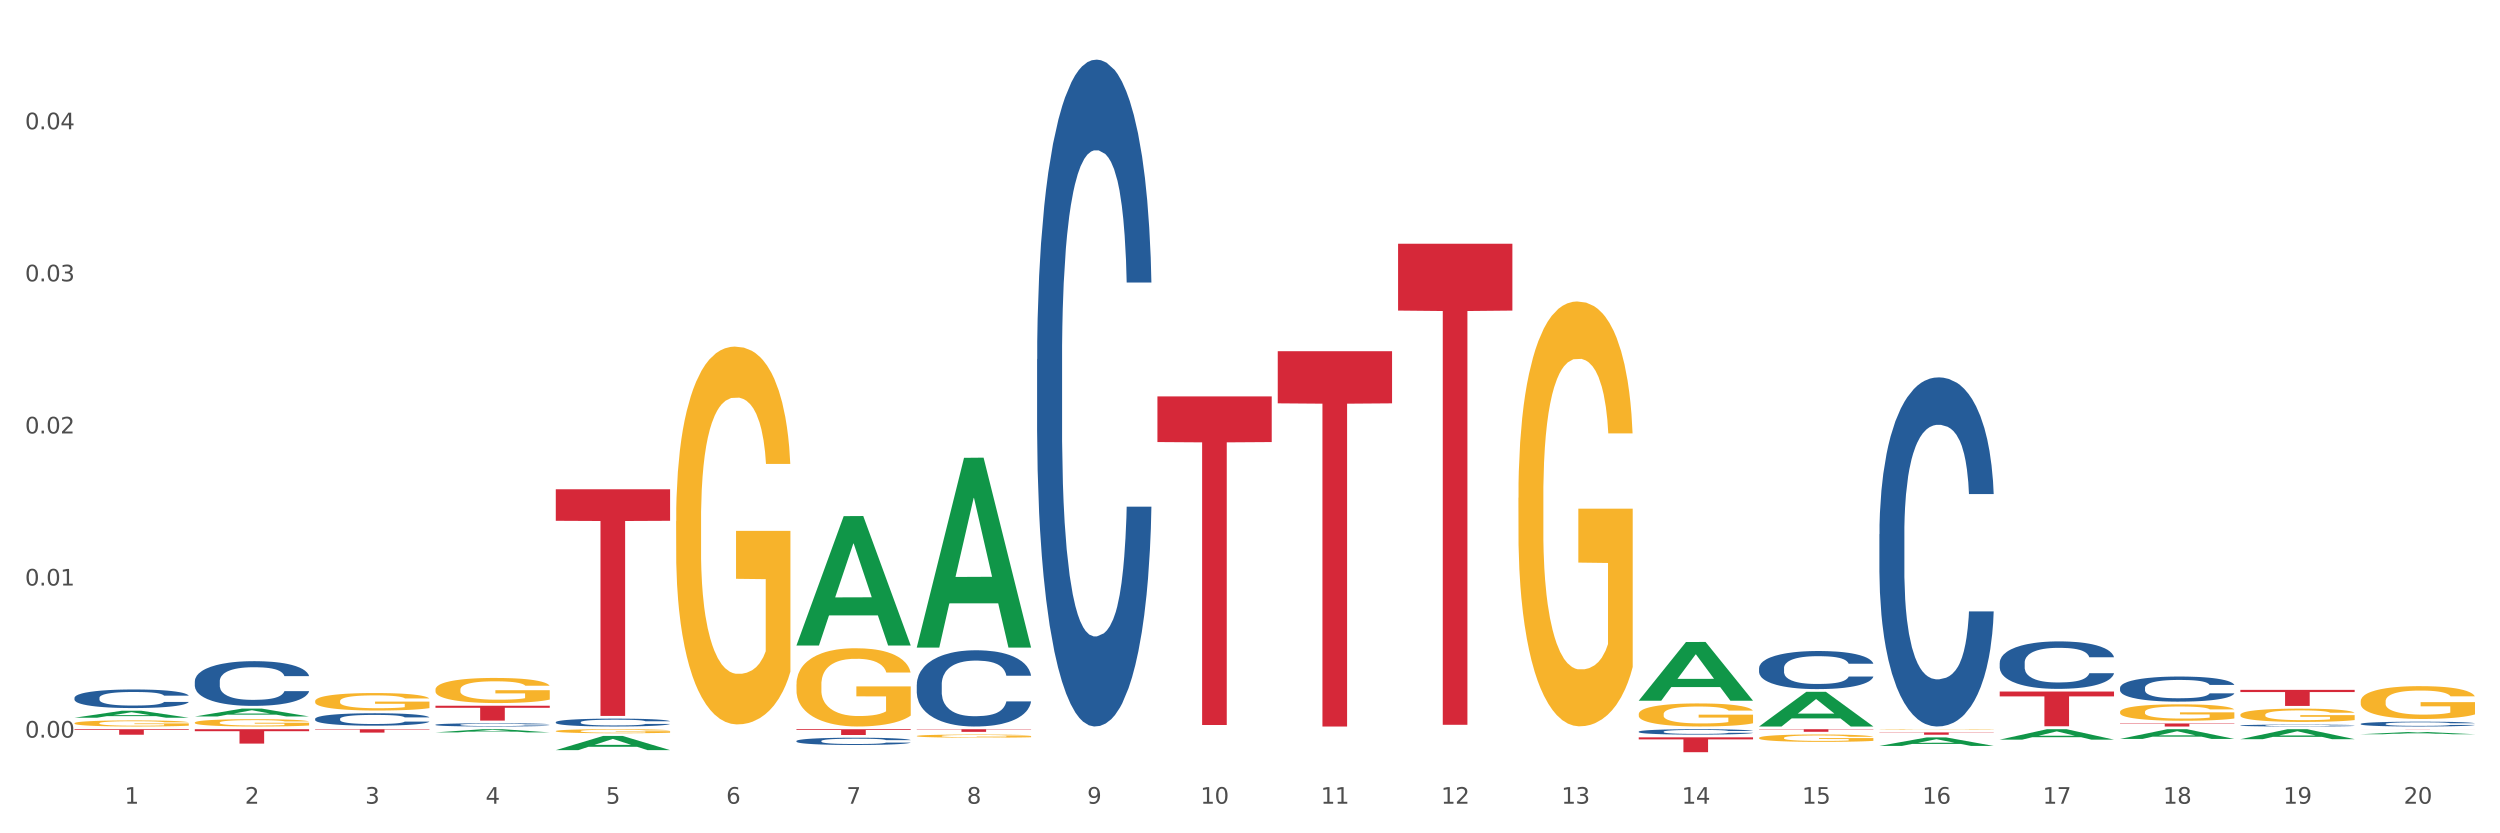 <?xml version="1.0" encoding="utf-8" standalone="no"?>
<!DOCTYPE svg PUBLIC "-//W3C//DTD SVG 1.1//EN"
  "http://www.w3.org/Graphics/SVG/1.1/DTD/svg11.dtd">
<svg xmlns:xlink="http://www.w3.org/1999/xlink" width="1080pt" height="360pt" viewBox="0 0 1080 360" xmlns="http://www.w3.org/2000/svg" version="1.1">
 <rect x="0" y="0" width="1080" height="360" fill="#333333" stroke="none"/>
 <defs>
  <style type="text/css">*{stroke-linejoin: round; stroke-linecap: butt}</style>
 </defs>
 <g id="figure_1">
  <g id="patch_1">
   <path d="M 0 360 
L 1080 360 
L 1080 0 
L 0 0 
z
" style="fill: #ffffff; stroke: #ffffff; stroke-linejoin: miter"/>
  </g>
  <g id="axes_1">
   <g id="matplotlib.axis_1">
    <g id="xtick_1">
     <g id="text_1">
      <!-- 1 -->
      <g style="fill: #4d4d4d" transform="translate(53.812 347.204) scale(0.096 -0.096)">
       <defs>
        <path id="DejaVuSans-31" d="M 794 531 
L 1825 531 
L 1825 4091 
L 703 3866 
L 703 4441 
L 1819 4666 
L 2450 4666 
L 2450 531 
L 3481 531 
L 3481 0 
L 794 0 
L 794 531 
z
" transform="scale(0.016)"/>
       </defs>
       <use xlink:href="#DejaVuSans-31"/>
      </g>
     </g>
    </g>
    <g id="xtick_2">
     <g id="text_2">
      <!-- 2 -->
      <g style="fill: #4d4d4d" transform="translate(105.793 347.204) scale(0.096 -0.096)">
       <defs>
        <path id="DejaVuSans-32" d="M 1228 531 
L 3431 531 
L 3431 0 
L 469 0 
L 469 531 
Q 828 903 1448 1529 
Q 2069 2156 2228 2338 
Q 2531 2678 2651 2914 
Q 2772 3150 2772 3378 
Q 2772 3750 2511 3984 
Q 2250 4219 1831 4219 
Q 1534 4219 1204 4116 
Q 875 4013 500 3803 
L 500 4441 
Q 881 4594 1212 4672 
Q 1544 4750 1819 4750 
Q 2544 4750 2975 4387 
Q 3406 4025 3406 3419 
Q 3406 3131 3298 2873 
Q 3191 2616 2906 2266 
Q 2828 2175 2409 1742 
Q 1991 1309 1228 531 
z
" transform="scale(0.016)"/>
       </defs>
       <use xlink:href="#DejaVuSans-32"/>
      </g>
     </g>
    </g>
    <g id="xtick_3">
     <g id="text_3">
      <!-- 3 -->
      <g style="fill: #4d4d4d" transform="translate(157.774 347.204) scale(0.096 -0.096)">
       <defs>
        <path id="DejaVuSans-33" d="M 2597 2516 
Q 3050 2419 3304 2112 
Q 3559 1806 3559 1356 
Q 3559 666 3084 287 
Q 2609 -91 1734 -91 
Q 1441 -91 1130 -33 
Q 819 25 488 141 
L 488 750 
Q 750 597 1062 519 
Q 1375 441 1716 441 
Q 2309 441 2620 675 
Q 2931 909 2931 1356 
Q 2931 1769 2642 2001 
Q 2353 2234 1838 2234 
L 1294 2234 
L 1294 2753 
L 1863 2753 
Q 2328 2753 2575 2939 
Q 2822 3125 2822 3475 
Q 2822 3834 2567 4026 
Q 2313 4219 1838 4219 
Q 1578 4219 1281 4162 
Q 984 4106 628 3988 
L 628 4550 
Q 988 4650 1302 4700 
Q 1616 4750 1894 4750 
Q 2613 4750 3031 4423 
Q 3450 4097 3450 3541 
Q 3450 3153 3228 2886 
Q 3006 2619 2597 2516 
z
" transform="scale(0.016)"/>
       </defs>
       <use xlink:href="#DejaVuSans-33"/>
      </g>
     </g>
    </g>
    <g id="xtick_4">
     <g id="text_4">
      <!-- 4 -->
      <g style="fill: #4d4d4d" transform="translate(209.756 347.204) scale(0.096 -0.096)">
       <defs>
        <path id="DejaVuSans-34" d="M 2419 4116 
L 825 1625 
L 2419 1625 
L 2419 4116 
z
M 2253 4666 
L 3047 4666 
L 3047 1625 
L 3713 1625 
L 3713 1100 
L 3047 1100 
L 3047 0 
L 2419 0 
L 2419 1100 
L 313 1100 
L 313 1709 
L 2253 4666 
z
" transform="scale(0.016)"/>
       </defs>
       <use xlink:href="#DejaVuSans-34"/>
      </g>
     </g>
    </g>
    <g id="xtick_5">
     <g id="text_5">
      <!-- 5 -->
      <g style="fill: #4d4d4d" transform="translate(261.737 347.204) scale(0.096 -0.096)">
       <defs>
        <path id="DejaVuSans-35" d="M 691 4666 
L 3169 4666 
L 3169 4134 
L 1269 4134 
L 1269 2991 
Q 1406 3038 1543 3061 
Q 1681 3084 1819 3084 
Q 2600 3084 3056 2656 
Q 3513 2228 3513 1497 
Q 3513 744 3044 326 
Q 2575 -91 1722 -91 
Q 1428 -91 1123 -41 
Q 819 9 494 109 
L 494 744 
Q 775 591 1075 516 
Q 1375 441 1709 441 
Q 2250 441 2565 725 
Q 2881 1009 2881 1497 
Q 2881 1984 2565 2268 
Q 2250 2553 1709 2553 
Q 1456 2553 1204 2497 
Q 953 2441 691 2322 
L 691 4666 
z
" transform="scale(0.016)"/>
       </defs>
       <use xlink:href="#DejaVuSans-35"/>
      </g>
     </g>
    </g>
    <g id="xtick_6">
     <g id="text_6">
      <!-- 6 -->
      <g style="fill: #4d4d4d" transform="translate(313.718 347.204) scale(0.096 -0.096)">
       <defs>
        <path id="DejaVuSans-36" d="M 2113 2584 
Q 1688 2584 1439 2293 
Q 1191 2003 1191 1497 
Q 1191 994 1439 701 
Q 1688 409 2113 409 
Q 2538 409 2786 701 
Q 3034 994 3034 1497 
Q 3034 2003 2786 2293 
Q 2538 2584 2113 2584 
z
M 3366 4563 
L 3366 3988 
Q 3128 4100 2886 4159 
Q 2644 4219 2406 4219 
Q 1781 4219 1451 3797 
Q 1122 3375 1075 2522 
Q 1259 2794 1537 2939 
Q 1816 3084 2150 3084 
Q 2853 3084 3261 2657 
Q 3669 2231 3669 1497 
Q 3669 778 3244 343 
Q 2819 -91 2113 -91 
Q 1303 -91 875 529 
Q 447 1150 447 2328 
Q 447 3434 972 4092 
Q 1497 4750 2381 4750 
Q 2619 4750 2861 4703 
Q 3103 4656 3366 4563 
z
" transform="scale(0.016)"/>
       </defs>
       <use xlink:href="#DejaVuSans-36"/>
      </g>
     </g>
    </g>
    <g id="xtick_7">
     <g id="text_7">
      <!-- 7 -->
      <g style="fill: #4d4d4d" transform="translate(365.699 347.204) scale(0.096 -0.096)">
       <defs>
        <path id="DejaVuSans-37" d="M 525 4666 
L 3525 4666 
L 3525 4397 
L 1831 0 
L 1172 0 
L 2766 4134 
L 525 4134 
L 525 4666 
z
" transform="scale(0.016)"/>
       </defs>
       <use xlink:href="#DejaVuSans-37"/>
      </g>
     </g>
    </g>
    <g id="xtick_8">
     <g id="text_8">
      <!-- 8 -->
      <g style="fill: #4d4d4d" transform="translate(417.68 347.204) scale(0.096 -0.096)">
       <defs>
        <path id="DejaVuSans-38" d="M 2034 2216 
Q 1584 2216 1326 1975 
Q 1069 1734 1069 1313 
Q 1069 891 1326 650 
Q 1584 409 2034 409 
Q 2484 409 2743 651 
Q 3003 894 3003 1313 
Q 3003 1734 2745 1975 
Q 2488 2216 2034 2216 
z
M 1403 2484 
Q 997 2584 770 2862 
Q 544 3141 544 3541 
Q 544 4100 942 4425 
Q 1341 4750 2034 4750 
Q 2731 4750 3128 4425 
Q 3525 4100 3525 3541 
Q 3525 3141 3298 2862 
Q 3072 2584 2669 2484 
Q 3125 2378 3379 2068 
Q 3634 1759 3634 1313 
Q 3634 634 3220 271 
Q 2806 -91 2034 -91 
Q 1263 -91 848 271 
Q 434 634 434 1313 
Q 434 1759 690 2068 
Q 947 2378 1403 2484 
z
M 1172 3481 
Q 1172 3119 1398 2916 
Q 1625 2713 2034 2713 
Q 2441 2713 2670 2916 
Q 2900 3119 2900 3481 
Q 2900 3844 2670 4047 
Q 2441 4250 2034 4250 
Q 1625 4250 1398 4047 
Q 1172 3844 1172 3481 
z
" transform="scale(0.016)"/>
       </defs>
       <use xlink:href="#DejaVuSans-38"/>
      </g>
     </g>
    </g>
    <g id="xtick_9">
     <g id="text_9">
      <!-- 9 -->
      <g style="fill: #4d4d4d" transform="translate(469.662 347.204) scale(0.096 -0.096)">
       <defs>
        <path id="DejaVuSans-39" d="M 703 97 
L 703 672 
Q 941 559 1184 500 
Q 1428 441 1663 441 
Q 2288 441 2617 861 
Q 2947 1281 2994 2138 
Q 2813 1869 2534 1725 
Q 2256 1581 1919 1581 
Q 1219 1581 811 2004 
Q 403 2428 403 3163 
Q 403 3881 828 4315 
Q 1253 4750 1959 4750 
Q 2769 4750 3195 4129 
Q 3622 3509 3622 2328 
Q 3622 1225 3098 567 
Q 2575 -91 1691 -91 
Q 1453 -91 1209 -44 
Q 966 3 703 97 
z
M 1959 2075 
Q 2384 2075 2632 2365 
Q 2881 2656 2881 3163 
Q 2881 3666 2632 3958 
Q 2384 4250 1959 4250 
Q 1534 4250 1286 3958 
Q 1038 3666 1038 3163 
Q 1038 2656 1286 2365 
Q 1534 2075 1959 2075 
z
" transform="scale(0.016)"/>
       </defs>
       <use xlink:href="#DejaVuSans-39"/>
      </g>
     </g>
    </g>
    <g id="xtick_10">
     <g id="text_10">
      <!-- 10 -->
      <g style="fill: #4d4d4d" transform="translate(518.589 347.204) scale(0.096 -0.096)">
       <defs>
        <path id="DejaVuSans-30" d="M 2034 4250 
Q 1547 4250 1301 3770 
Q 1056 3291 1056 2328 
Q 1056 1369 1301 889 
Q 1547 409 2034 409 
Q 2525 409 2770 889 
Q 3016 1369 3016 2328 
Q 3016 3291 2770 3770 
Q 2525 4250 2034 4250 
z
M 2034 4750 
Q 2819 4750 3233 4129 
Q 3647 3509 3647 2328 
Q 3647 1150 3233 529 
Q 2819 -91 2034 -91 
Q 1250 -91 836 529 
Q 422 1150 422 2328 
Q 422 3509 836 4129 
Q 1250 4750 2034 4750 
z
" transform="scale(0.016)"/>
       </defs>
       <use xlink:href="#DejaVuSans-31"/>
       <use xlink:href="#DejaVuSans-30" transform="translate(63.623 0)"/>
      </g>
     </g>
    </g>
    <g id="xtick_11">
     <g id="text_11">
      <!-- 11 -->
      <g style="fill: #4d4d4d" transform="translate(570.57 347.204) scale(0.096 -0.096)">
       <use xlink:href="#DejaVuSans-31"/>
       <use xlink:href="#DejaVuSans-31" transform="translate(63.623 0)"/>
      </g>
     </g>
    </g>
    <g id="xtick_12">
     <g id="text_12">
      <!-- 12 -->
      <g style="fill: #4d4d4d" transform="translate(622.551 347.204) scale(0.096 -0.096)">
       <use xlink:href="#DejaVuSans-31"/>
       <use xlink:href="#DejaVuSans-32" transform="translate(63.623 0)"/>
      </g>
     </g>
    </g>
    <g id="xtick_13">
     <g id="text_13">
      <!-- 13 -->
      <g style="fill: #4d4d4d" transform="translate(674.533 347.204) scale(0.096 -0.096)">
       <use xlink:href="#DejaVuSans-31"/>
       <use xlink:href="#DejaVuSans-33" transform="translate(63.623 0)"/>
      </g>
     </g>
    </g>
    <g id="xtick_14">
     <g id="text_14">
      <!-- 14 -->
      <g style="fill: #4d4d4d" transform="translate(726.514 347.204) scale(0.096 -0.096)">
       <use xlink:href="#DejaVuSans-31"/>
       <use xlink:href="#DejaVuSans-34" transform="translate(63.623 0)"/>
      </g>
     </g>
    </g>
    <g id="xtick_15">
     <g id="text_15">
      <!-- 15 -->
      <g style="fill: #4d4d4d" transform="translate(778.495 347.204) scale(0.096 -0.096)">
       <use xlink:href="#DejaVuSans-31"/>
       <use xlink:href="#DejaVuSans-35" transform="translate(63.623 0)"/>
      </g>
     </g>
    </g>
    <g id="xtick_16">
     <g id="text_16">
      <!-- 16 -->
      <g style="fill: #4d4d4d" transform="translate(830.476 347.204) scale(0.096 -0.096)">
       <use xlink:href="#DejaVuSans-31"/>
       <use xlink:href="#DejaVuSans-36" transform="translate(63.623 0)"/>
      </g>
     </g>
    </g>
    <g id="xtick_17">
     <g id="text_17">
      <!-- 17 -->
      <g style="fill: #4d4d4d" transform="translate(882.457 347.204) scale(0.096 -0.096)">
       <use xlink:href="#DejaVuSans-31"/>
       <use xlink:href="#DejaVuSans-37" transform="translate(63.623 0)"/>
      </g>
     </g>
    </g>
    <g id="xtick_18">
     <g id="text_18">
      <!-- 18 -->
      <g style="fill: #4d4d4d" transform="translate(934.439 347.204) scale(0.096 -0.096)">
       <use xlink:href="#DejaVuSans-31"/>
       <use xlink:href="#DejaVuSans-38" transform="translate(63.623 0)"/>
      </g>
     </g>
    </g>
    <g id="xtick_19">
     <g id="text_19">
      <!-- 19 -->
      <g style="fill: #4d4d4d" transform="translate(986.42 347.204) scale(0.096 -0.096)">
       <use xlink:href="#DejaVuSans-31"/>
       <use xlink:href="#DejaVuSans-39" transform="translate(63.623 0)"/>
      </g>
     </g>
    </g>
    <g id="xtick_20">
     <g id="text_20">
      <!-- 20 -->
      <g style="fill: #4d4d4d" transform="translate(1038.401 347.204) scale(0.096 -0.096)">
       <use xlink:href="#DejaVuSans-32"/>
       <use xlink:href="#DejaVuSans-30" transform="translate(63.623 0)"/>
      </g>
     </g>
    </g>
    <g id="xtick_21"/>
    <g id="xtick_22"/>
    <g id="xtick_23"/>
    <g id="xtick_24"/>
    <g id="xtick_25"/>
    <g id="xtick_26"/>
    <g id="xtick_27"/>
    <g id="xtick_28"/>
    <g id="xtick_29"/>
    <g id="xtick_30"/>
    <g id="xtick_31"/>
    <g id="xtick_32"/>
    <g id="xtick_33"/>
    <g id="xtick_34"/>
    <g id="xtick_35"/>
    <g id="xtick_36"/>
    <g id="xtick_37"/>
    <g id="xtick_38"/>
    <g id="xtick_39"/>
   </g>
   <g id="matplotlib.axis_2">
    <g id="ytick_1">
     <g id="text_21">
      <!-- 0.00 -->
      <g style="fill: #4d4d4d" transform="translate(10.8 318.656) scale(0.096 -0.096)">
       <defs>
        <path id="DejaVuSans-2e" d="M 684 794 
L 1344 794 
L 1344 0 
L 684 0 
L 684 794 
z
" transform="scale(0.016)"/>
       </defs>
       <use xlink:href="#DejaVuSans-30"/>
       <use xlink:href="#DejaVuSans-2e" transform="translate(63.623 0)"/>
       <use xlink:href="#DejaVuSans-30" transform="translate(95.41 0)"/>
       <use xlink:href="#DejaVuSans-30" transform="translate(159.033 0)"/>
      </g>
     </g>
    </g>
    <g id="ytick_2">
     <g id="text_22">
      <!-- 0.01 -->
      <g style="fill: #4d4d4d" transform="translate(10.8 252.954) scale(0.096 -0.096)">
       <use xlink:href="#DejaVuSans-30"/>
       <use xlink:href="#DejaVuSans-2e" transform="translate(63.623 0)"/>
       <use xlink:href="#DejaVuSans-30" transform="translate(95.41 0)"/>
       <use xlink:href="#DejaVuSans-31" transform="translate(159.033 0)"/>
      </g>
     </g>
    </g>
    <g id="ytick_3">
     <g id="text_23">
      <!-- 0.02 -->
      <g style="fill: #4d4d4d" transform="translate(10.8 187.252) scale(0.096 -0.096)">
       <use xlink:href="#DejaVuSans-30"/>
       <use xlink:href="#DejaVuSans-2e" transform="translate(63.623 0)"/>
       <use xlink:href="#DejaVuSans-30" transform="translate(95.41 0)"/>
       <use xlink:href="#DejaVuSans-32" transform="translate(159.033 0)"/>
      </g>
     </g>
    </g>
    <g id="ytick_4">
     <g id="text_24">
      <!-- 0.03 -->
      <g style="fill: #4d4d4d" transform="translate(10.8 121.549) scale(0.096 -0.096)">
       <use xlink:href="#DejaVuSans-30"/>
       <use xlink:href="#DejaVuSans-2e" transform="translate(63.623 0)"/>
       <use xlink:href="#DejaVuSans-30" transform="translate(95.41 0)"/>
       <use xlink:href="#DejaVuSans-33" transform="translate(159.033 0)"/>
      </g>
     </g>
    </g>
    <g id="ytick_5">
     <g id="text_25">
      <!-- 0.04 -->
      <g style="fill: #4d4d4d" transform="translate(10.8 55.847) scale(0.096 -0.096)">
       <use xlink:href="#DejaVuSans-30"/>
       <use xlink:href="#DejaVuSans-2e" transform="translate(63.623 0)"/>
       <use xlink:href="#DejaVuSans-30" transform="translate(95.41 0)"/>
       <use xlink:href="#DejaVuSans-34" transform="translate(159.033 0)"/>
      </g>
     </g>
    </g>
    <g id="ytick_6"/>
    <g id="ytick_7"/>
    <g id="ytick_8"/>
    <g id="ytick_9"/>
    <g id="ytick_10"/>
   </g>
   <g id="PolyCollection_1">
    <path d="M 344.062 295.664 
L 344.121 295.633 
L 344.121 294.522 
L 344.237 293.564 
L 344.82 291.248 
L 345.695 289.334 
L 346.336 288.315 
L 346.977 287.481 
L 347.735 286.647 
L 348.668 285.783 
L 350.359 284.517 
L 351.408 283.868 
L 352.691 283.189 
L 355.023 282.201 
L 356.714 281.645 
L 358.463 281.182 
L 361.32 280.626 
L 363.185 280.379 
L 365.168 280.194 
L 367.558 280.07 
L 369.365 280.039 
L 373.33 280.132 
L 376.712 280.41 
L 378.344 280.626 
L 380.443 280.996 
L 381.551 281.243 
L 383.358 281.738 
L 385.224 282.386 
L 386.506 282.942 
L 388.43 283.992 
L 389.888 285.042 
L 391.229 286.339 
L 391.928 287.234 
L 392.453 288.068 
L 392.92 289.025 
L 393.386 290.538 
L 382.892 290.538 
L 382.484 289.457 
L 381.842 288.438 
L 380.909 287.45 
L 380.093 286.833 
L 378.694 286.061 
L 377.411 285.567 
L 376.07 285.196 
L 374.438 284.887 
L 373.155 284.733 
L 371.348 284.609 
L 367.791 284.64 
L 365.401 284.887 
L 363.768 285.196 
L 362.719 285.474 
L 361.786 285.783 
L 360.737 286.215 
L 359.512 286.864 
L 358.638 287.45 
L 357.763 288.191 
L 357.064 288.932 
L 356.422 289.797 
L 355.898 290.723 
L 355.489 291.681 
L 355.14 292.854 
L 354.848 294.799 
L 354.848 299.03 
L 354.965 299.987 
L 355.256 301.253 
L 355.606 302.21 
L 356.189 303.353 
L 356.714 304.125 
L 357.705 305.237 
L 358.813 306.163 
L 359.687 306.75 
L 360.562 307.244 
L 362.078 307.923 
L 363.768 308.479 
L 365.226 308.819 
L 367.208 309.127 
L 368.549 309.251 
L 369.715 309.313 
L 372.572 309.313 
L 374.613 309.22 
L 376.886 309.004 
L 378.636 308.726 
L 380.093 308.386 
L 381.726 307.831 
L 382.775 307.306 
L 382.775 300.852 
L 369.948 300.821 
L 369.948 296.529 
L 393.444 296.529 
L 393.444 309.127 
L 392.453 309.776 
L 391.345 310.363 
L 390.179 310.888 
L 388.43 311.536 
L 386.331 312.154 
L 384.466 312.586 
L 382.484 312.956 
L 380.151 313.296 
L 377.12 313.605 
L 375.254 313.728 
L 372.922 313.821 
L 370.182 313.852 
L 367.791 313.79 
L 365.459 313.636 
L 363.011 313.358 
L 360.62 312.956 
L 358.813 312.555 
L 357.005 312.061 
L 355.081 311.412 
L 353.566 310.795 
L 352.399 310.239 
L 351.117 309.529 
L 349.718 308.602 
L 348.668 307.769 
L 347.735 306.904 
L 346.744 305.792 
L 346.045 304.835 
L 345.345 303.631 
L 344.937 302.735 
L 344.47 301.346 
L 344.121 299.4 
L 344.062 295.664 
z
" clip-path="url(#pfe6bfc3cbb)" style="fill: #f7b32b"/>
    <path d="M 396.043 317.951 
L 396.102 317.95 
L 396.102 317.906 
L 396.218 317.867 
L 396.801 317.775 
L 397.676 317.698 
L 398.317 317.657 
L 398.959 317.624 
L 399.716 317.591 
L 400.649 317.556 
L 402.34 317.505 
L 403.39 317.479 
L 404.672 317.452 
L 407.004 317.413 
L 408.695 317.39 
L 410.444 317.372 
L 413.301 317.35 
L 415.167 317.34 
L 417.149 317.332 
L 419.539 317.327 
L 421.347 317.326 
L 425.311 317.33 
L 428.693 317.341 
L 430.325 317.35 
L 432.424 317.364 
L 433.532 317.374 
L 435.339 317.394 
L 437.205 317.42 
L 438.488 317.442 
L 440.412 317.484 
L 441.869 317.526 
L 443.21 317.578 
L 443.91 317.614 
L 444.434 317.647 
L 444.901 317.686 
L 445.367 317.746 
L 434.873 317.746 
L 434.465 317.703 
L 433.823 317.662 
L 432.891 317.623 
L 432.074 317.598 
L 430.675 317.567 
L 429.392 317.547 
L 428.051 317.532 
L 426.419 317.52 
L 425.136 317.514 
L 423.329 317.509 
L 419.773 317.51 
L 417.382 317.52 
L 415.75 317.532 
L 414.7 317.544 
L 413.767 317.556 
L 412.718 317.573 
L 411.494 317.599 
L 410.619 317.623 
L 409.744 317.652 
L 409.045 317.682 
L 408.404 317.717 
L 407.879 317.754 
L 407.471 317.792 
L 407.121 317.839 
L 406.829 317.917 
L 406.829 318.086 
L 406.946 318.125 
L 407.237 318.175 
L 407.587 318.214 
L 408.17 318.259 
L 408.695 318.29 
L 409.686 318.335 
L 410.794 318.372 
L 411.668 318.395 
L 412.543 318.415 
L 414.059 318.442 
L 415.75 318.464 
L 417.207 318.478 
L 419.189 318.49 
L 420.53 318.495 
L 421.696 318.498 
L 424.553 318.498 
L 426.594 318.494 
L 428.868 318.485 
L 430.617 318.474 
L 432.074 318.461 
L 433.707 318.438 
L 434.756 318.417 
L 434.756 318.159 
L 421.93 318.158 
L 421.93 317.986 
L 445.426 317.986 
L 445.426 318.49 
L 444.434 318.516 
L 443.327 318.54 
L 442.161 318.561 
L 440.412 318.587 
L 438.313 318.612 
L 436.447 318.629 
L 434.465 318.644 
L 432.133 318.657 
L 429.101 318.67 
L 427.235 318.675 
L 424.903 318.678 
L 422.163 318.68 
L 419.773 318.677 
L 417.44 318.671 
L 414.992 318.66 
L 412.601 318.644 
L 410.794 318.628 
L 408.987 318.608 
L 407.063 318.582 
L 405.547 318.557 
L 404.381 318.535 
L 403.098 318.506 
L 401.699 318.469 
L 400.649 318.436 
L 399.716 318.401 
L 398.725 318.357 
L 398.026 318.319 
L 397.326 318.27 
L 396.918 318.235 
L 396.452 318.179 
L 396.102 318.101 
L 396.043 317.951 
z
" clip-path="url(#pfe6bfc3cbb)" style="fill: #f7b32b"/>
    <path d="M 655.949 215.044 
L 656.008 214.877 
L 656.008 208.842 
L 656.124 203.645 
L 656.707 191.073 
L 657.582 180.68 
L 658.223 175.148 
L 658.865 170.622 
L 659.622 166.096 
L 660.555 161.403 
L 662.246 154.53 
L 663.296 151.01 
L 664.578 147.322 
L 666.91 141.958 
L 668.601 138.94 
L 670.35 136.426 
L 673.207 133.409 
L 675.073 132.068 
L 677.055 131.062 
L 679.445 130.391 
L 681.253 130.224 
L 685.217 130.726 
L 688.599 132.235 
L 690.231 133.409 
L 692.33 135.42 
L 693.438 136.761 
L 695.245 139.443 
L 697.111 142.963 
L 698.394 145.981 
L 700.318 151.68 
L 701.775 157.38 
L 703.116 164.42 
L 703.816 169.281 
L 704.34 173.807 
L 704.807 179.004 
L 705.273 187.218 
L 694.779 187.218 
L 694.371 181.351 
L 693.729 175.819 
L 692.797 170.455 
L 691.98 167.102 
L 690.581 162.911 
L 689.298 160.229 
L 687.957 158.218 
L 686.325 156.541 
L 685.042 155.703 
L 683.235 155.033 
L 679.679 155.2 
L 677.288 156.541 
L 675.656 158.218 
L 674.606 159.726 
L 673.673 161.403 
L 672.624 163.75 
L 671.4 167.27 
L 670.525 170.455 
L 669.651 174.478 
L 668.951 178.501 
L 668.31 183.195 
L 667.785 188.223 
L 667.377 193.42 
L 667.027 199.79 
L 666.735 210.351 
L 666.735 233.316 
L 666.852 238.512 
L 667.143 245.385 
L 667.493 250.582 
L 668.076 256.784 
L 668.601 260.975 
L 669.592 267.009 
L 670.7 272.038 
L 671.574 275.223 
L 672.449 277.905 
L 673.965 281.593 
L 675.656 284.611 
L 677.113 286.454 
L 679.095 288.131 
L 680.436 288.801 
L 681.602 289.137 
L 684.459 289.137 
L 686.5 288.634 
L 688.774 287.46 
L 690.523 285.952 
L 691.98 284.108 
L 693.613 281.09 
L 694.662 278.241 
L 694.662 243.206 
L 681.836 243.038 
L 681.836 219.738 
L 705.332 219.738 
L 705.332 288.131 
L 704.34 291.651 
L 703.233 294.836 
L 702.067 297.686 
L 700.318 301.206 
L 698.219 304.558 
L 696.353 306.905 
L 694.371 308.917 
L 692.039 310.761 
L 689.007 312.437 
L 687.141 313.108 
L 684.809 313.611 
L 682.069 313.778 
L 679.679 313.443 
L 677.346 312.605 
L 674.898 311.096 
L 672.507 308.917 
L 670.7 306.738 
L 668.893 304.056 
L 666.969 300.535 
L 665.453 297.183 
L 664.287 294.165 
L 663.004 290.31 
L 661.605 285.281 
L 660.555 280.755 
L 659.622 276.061 
L 658.631 270.027 
L 657.932 264.83 
L 657.232 258.293 
L 656.824 253.431 
L 656.358 245.888 
L 656.008 235.327 
L 655.949 215.044 
z
" clip-path="url(#pfe6bfc3cbb)" style="fill: #f7b32b"/>
    <path d="M 707.931 308.487 
L 707.989 308.478 
L 707.989 308.15 
L 708.106 307.868 
L 708.689 307.184 
L 709.563 306.62 
L 710.204 306.319 
L 710.846 306.073 
L 711.604 305.827 
L 712.537 305.572 
L 714.227 305.199 
L 715.277 305.008 
L 716.559 304.807 
L 718.891 304.516 
L 720.582 304.352 
L 722.331 304.215 
L 725.188 304.051 
L 727.054 303.978 
L 729.036 303.924 
L 731.427 303.887 
L 733.234 303.878 
L 737.198 303.905 
L 740.58 303.987 
L 742.212 304.051 
L 744.311 304.16 
L 745.419 304.233 
L 747.226 304.379 
L 749.092 304.57 
L 750.375 304.734 
L 752.299 305.044 
L 753.756 305.354 
L 755.097 305.736 
L 755.797 306 
L 756.322 306.246 
L 756.788 306.529 
L 757.254 306.975 
L 746.76 306.975 
L 746.352 306.656 
L 745.711 306.356 
L 744.778 306.064 
L 743.962 305.882 
L 742.562 305.654 
L 741.28 305.509 
L 739.939 305.399 
L 738.306 305.308 
L 737.024 305.263 
L 735.216 305.226 
L 731.66 305.235 
L 729.269 305.308 
L 727.637 305.399 
L 726.587 305.481 
L 725.655 305.572 
L 724.605 305.7 
L 723.381 305.891 
L 722.506 306.064 
L 721.632 306.283 
L 720.932 306.501 
L 720.291 306.756 
L 719.766 307.03 
L 719.358 307.312 
L 719.008 307.658 
L 718.717 308.232 
L 718.717 309.48 
L 718.833 309.762 
L 719.125 310.136 
L 719.475 310.418 
L 720.058 310.755 
L 720.582 310.983 
L 721.573 311.311 
L 722.681 311.584 
L 723.556 311.757 
L 724.43 311.903 
L 725.946 312.103 
L 727.637 312.267 
L 729.094 312.367 
L 731.077 312.458 
L 732.418 312.495 
L 733.584 312.513 
L 736.441 312.513 
L 738.481 312.486 
L 740.755 312.422 
L 742.504 312.34 
L 743.962 312.24 
L 745.594 312.076 
L 746.643 311.921 
L 746.643 310.017 
L 733.817 310.008 
L 733.817 308.742 
L 757.313 308.742 
L 757.313 312.458 
L 756.322 312.65 
L 755.214 312.823 
L 754.048 312.978 
L 752.299 313.169 
L 750.2 313.351 
L 748.334 313.479 
L 746.352 313.588 
L 744.02 313.688 
L 740.988 313.779 
L 739.122 313.816 
L 736.79 313.843 
L 734.05 313.852 
L 731.66 313.834 
L 729.328 313.788 
L 726.879 313.706 
L 724.489 313.588 
L 722.681 313.469 
L 720.874 313.324 
L 718.95 313.132 
L 717.434 312.95 
L 716.268 312.786 
L 714.985 312.577 
L 713.586 312.303 
L 712.537 312.058 
L 711.604 311.803 
L 710.613 311.475 
L 709.913 311.192 
L 709.213 310.837 
L 708.805 310.573 
L 708.339 310.163 
L 707.989 309.589 
L 707.931 308.487 
z
" clip-path="url(#pfe6bfc3cbb)" style="fill: #f7b32b"/>
    <path d="M 811.893 315.109 
L 811.951 315.109 
L 811.951 315.102 
L 812.068 315.095 
L 812.651 315.081 
L 813.526 315.068 
L 814.167 315.062 
L 814.808 315.057 
L 815.566 315.051 
L 816.499 315.046 
L 818.19 315.038 
L 819.239 315.033 
L 820.522 315.029 
L 822.854 315.023 
L 824.545 315.019 
L 826.294 315.016 
L 829.151 315.013 
L 831.016 315.011 
L 832.999 315.01 
L 835.389 315.009 
L 837.196 315.009 
L 841.161 315.01 
L 844.542 315.011 
L 846.175 315.013 
L 848.274 315.015 
L 849.381 315.017 
L 851.189 315.02 
L 853.055 315.024 
L 854.337 315.028 
L 856.261 315.034 
L 857.719 315.041 
L 859.06 315.049 
L 859.759 315.055 
L 860.284 315.06 
L 860.75 315.066 
L 861.217 315.076 
L 850.722 315.076 
L 850.314 315.069 
L 849.673 315.063 
L 848.74 315.056 
L 847.924 315.052 
L 846.525 315.047 
L 845.242 315.044 
L 843.901 315.042 
L 842.269 315.04 
L 840.986 315.039 
L 839.179 315.038 
L 835.622 315.038 
L 833.232 315.04 
L 831.599 315.042 
L 830.55 315.044 
L 829.617 315.046 
L 828.568 315.048 
L 827.343 315.053 
L 826.469 315.056 
L 825.594 315.061 
L 824.894 315.066 
L 824.253 315.071 
L 823.728 315.077 
L 823.32 315.083 
L 822.971 315.091 
L 822.679 315.103 
L 822.679 315.13 
L 822.796 315.136 
L 823.087 315.145 
L 823.437 315.151 
L 824.02 315.158 
L 824.545 315.163 
L 825.536 315.17 
L 826.644 315.176 
L 827.518 315.18 
L 828.393 315.183 
L 829.908 315.187 
L 831.599 315.191 
L 833.057 315.193 
L 835.039 315.195 
L 836.38 315.196 
L 837.546 315.196 
L 840.403 315.196 
L 842.444 315.195 
L 844.717 315.194 
L 846.466 315.192 
L 847.924 315.19 
L 849.556 315.187 
L 850.606 315.183 
L 850.606 315.142 
L 837.779 315.142 
L 837.779 315.114 
L 861.275 315.114 
L 861.275 315.195 
L 860.284 315.199 
L 859.176 315.203 
L 858.01 315.206 
L 856.261 315.21 
L 854.162 315.214 
L 852.297 315.217 
L 850.314 315.219 
L 847.982 315.221 
L 844.951 315.223 
L 843.085 315.224 
L 840.753 315.225 
L 838.013 315.225 
L 835.622 315.225 
L 833.29 315.224 
L 830.841 315.222 
L 828.451 315.219 
L 826.644 315.217 
L 824.836 315.214 
L 822.912 315.209 
L 821.396 315.206 
L 820.23 315.202 
L 818.948 315.197 
L 817.548 315.192 
L 816.499 315.186 
L 815.566 315.181 
L 814.575 315.174 
L 813.875 315.167 
L 813.176 315.16 
L 812.768 315.154 
L 812.301 315.145 
L 811.951 315.133 
L 811.893 315.109 
z
" clip-path="url(#pfe6bfc3cbb)" style="fill: #f7b32b"/>
    <path d="M 759.912 318.774 
L 759.97 318.771 
L 759.97 318.666 
L 760.087 318.575 
L 760.67 318.356 
L 761.544 318.174 
L 762.186 318.078 
L 762.827 317.999 
L 763.585 317.92 
L 764.518 317.838 
L 766.209 317.718 
L 767.258 317.657 
L 768.541 317.592 
L 770.873 317.499 
L 772.563 317.446 
L 774.313 317.402 
L 777.169 317.35 
L 779.035 317.326 
L 781.017 317.309 
L 783.408 317.297 
L 785.215 317.294 
L 789.18 317.303 
L 792.561 317.329 
L 794.194 317.35 
L 796.293 317.385 
L 797.4 317.408 
L 799.208 317.455 
L 801.073 317.516 
L 802.356 317.569 
L 804.28 317.669 
L 805.738 317.768 
L 807.078 317.891 
L 807.778 317.976 
L 808.303 318.054 
L 808.769 318.145 
L 809.236 318.288 
L 798.741 318.288 
L 798.333 318.186 
L 797.692 318.09 
L 796.759 317.996 
L 795.943 317.938 
L 794.543 317.864 
L 793.261 317.818 
L 791.92 317.783 
L 790.287 317.753 
L 789.005 317.739 
L 787.197 317.727 
L 783.641 317.73 
L 781.251 317.753 
L 779.618 317.783 
L 778.569 317.809 
L 777.636 317.838 
L 776.586 317.879 
L 775.362 317.94 
L 774.487 317.996 
L 773.613 318.066 
L 772.913 318.136 
L 772.272 318.218 
L 771.747 318.306 
L 771.339 318.397 
L 770.989 318.508 
L 770.698 318.692 
L 770.698 319.093 
L 770.814 319.183 
L 771.106 319.303 
L 771.456 319.394 
L 772.039 319.502 
L 772.563 319.575 
L 773.555 319.68 
L 774.662 319.768 
L 775.537 319.824 
L 776.411 319.87 
L 777.927 319.935 
L 779.618 319.987 
L 781.076 320.019 
L 783.058 320.049 
L 784.399 320.06 
L 785.565 320.066 
L 788.422 320.066 
L 790.462 320.058 
L 792.736 320.037 
L 794.485 320.011 
L 795.943 319.979 
L 797.575 319.926 
L 798.625 319.876 
L 798.625 319.265 
L 785.798 319.262 
L 785.798 318.856 
L 809.294 318.856 
L 809.294 320.049 
L 808.303 320.11 
L 807.195 320.166 
L 806.029 320.215 
L 804.28 320.277 
L 802.181 320.335 
L 800.315 320.376 
L 798.333 320.411 
L 796.001 320.443 
L 792.969 320.473 
L 791.104 320.484 
L 788.772 320.493 
L 786.031 320.496 
L 783.641 320.49 
L 781.309 320.476 
L 778.86 320.449 
L 776.47 320.411 
L 774.662 320.373 
L 772.855 320.327 
L 770.931 320.265 
L 769.415 320.207 
L 768.249 320.154 
L 766.966 320.087 
L 765.567 319.999 
L 764.518 319.92 
L 763.585 319.838 
L 762.594 319.733 
L 761.894 319.642 
L 761.194 319.528 
L 760.786 319.443 
L 760.32 319.312 
L 759.97 319.128 
L 759.912 318.774 
z
" clip-path="url(#pfe6bfc3cbb)" style="fill: #f7b32b"/>
    <path d="M 915.855 307.55 
L 915.914 307.543 
L 915.914 307.31 
L 916.03 307.108 
L 916.613 306.621 
L 917.488 306.219 
L 918.129 306.005 
L 918.771 305.829 
L 919.529 305.654 
L 920.461 305.472 
L 922.152 305.206 
L 923.202 305.07 
L 924.484 304.927 
L 926.816 304.719 
L 928.507 304.602 
L 930.256 304.505 
L 933.113 304.388 
L 934.979 304.336 
L 936.961 304.297 
L 939.351 304.271 
L 941.159 304.265 
L 945.123 304.284 
L 948.505 304.343 
L 950.137 304.388 
L 952.236 304.466 
L 953.344 304.518 
L 955.151 304.622 
L 957.017 304.758 
L 958.3 304.875 
L 960.224 305.096 
L 961.681 305.316 
L 963.022 305.589 
L 963.722 305.777 
L 964.246 305.953 
L 964.713 306.154 
L 965.179 306.472 
L 954.685 306.472 
L 954.277 306.245 
L 953.635 306.031 
L 952.703 305.823 
L 951.886 305.693 
L 950.487 305.531 
L 949.204 305.427 
L 947.863 305.349 
L 946.231 305.284 
L 944.948 305.252 
L 943.141 305.226 
L 939.585 305.232 
L 937.194 305.284 
L 935.562 305.349 
L 934.512 305.407 
L 933.579 305.472 
L 932.53 305.563 
L 931.306 305.699 
L 930.431 305.823 
L 929.557 305.979 
L 928.857 306.134 
L 928.216 306.316 
L 927.691 306.511 
L 927.283 306.712 
L 926.933 306.959 
L 926.641 307.368 
L 926.641 308.257 
L 926.758 308.459 
L 927.05 308.725 
L 927.399 308.926 
L 927.982 309.166 
L 928.507 309.329 
L 929.498 309.562 
L 930.606 309.757 
L 931.48 309.881 
L 932.355 309.984 
L 933.871 310.127 
L 935.562 310.244 
L 937.019 310.316 
L 939.002 310.38 
L 940.342 310.406 
L 941.509 310.419 
L 944.365 310.419 
L 946.406 310.4 
L 948.68 310.355 
L 950.429 310.296 
L 951.886 310.225 
L 953.519 310.108 
L 954.568 309.997 
L 954.568 308.641 
L 941.742 308.634 
L 941.742 307.732 
L 965.238 307.732 
L 965.238 310.38 
L 964.246 310.517 
L 963.139 310.64 
L 961.973 310.751 
L 960.224 310.887 
L 958.125 311.017 
L 956.259 311.108 
L 954.277 311.186 
L 951.945 311.257 
L 948.913 311.322 
L 947.047 311.348 
L 944.715 311.367 
L 941.975 311.374 
L 939.585 311.361 
L 937.252 311.328 
L 934.804 311.27 
L 932.413 311.186 
L 930.606 311.101 
L 928.799 310.997 
L 926.875 310.861 
L 925.359 310.731 
L 924.193 310.614 
L 922.91 310.465 
L 921.511 310.27 
L 920.461 310.095 
L 919.529 309.913 
L 918.537 309.679 
L 917.838 309.478 
L 917.138 309.225 
L 916.73 309.037 
L 916.264 308.744 
L 915.914 308.335 
L 915.855 307.55 
z
" clip-path="url(#pfe6bfc3cbb)" style="fill: #f7b32b"/>
    <path d="M 967.837 308.778 
L 967.895 308.773 
L 967.895 308.584 
L 968.012 308.421 
L 968.595 308.027 
L 969.469 307.702 
L 970.11 307.529 
L 970.752 307.387 
L 971.51 307.245 
L 972.443 307.098 
L 974.133 306.883 
L 975.183 306.773 
L 976.465 306.657 
L 978.798 306.489 
L 980.488 306.395 
L 982.237 306.316 
L 985.094 306.222 
L 986.96 306.18 
L 988.942 306.148 
L 991.333 306.127 
L 993.14 306.122 
L 997.104 306.138 
L 1000.486 306.185 
L 1002.118 306.222 
L 1004.217 306.285 
L 1005.325 306.327 
L 1007.132 306.411 
L 1008.998 306.521 
L 1010.281 306.615 
L 1012.205 306.794 
L 1013.662 306.972 
L 1015.003 307.193 
L 1015.703 307.345 
L 1016.228 307.487 
L 1016.694 307.649 
L 1017.16 307.907 
L 1006.666 307.907 
L 1006.258 307.723 
L 1005.617 307.55 
L 1004.684 307.382 
L 1003.868 307.277 
L 1002.468 307.145 
L 1001.186 307.061 
L 999.845 306.998 
L 998.212 306.946 
L 996.93 306.92 
L 995.122 306.899 
L 991.566 306.904 
L 989.175 306.946 
L 987.543 306.998 
L 986.493 307.046 
L 985.561 307.098 
L 984.511 307.172 
L 983.287 307.282 
L 982.412 307.382 
L 981.538 307.508 
L 980.838 307.634 
L 980.197 307.781 
L 979.672 307.938 
L 979.264 308.101 
L 978.914 308.3 
L 978.623 308.631 
L 978.623 309.35 
L 978.739 309.513 
L 979.031 309.728 
L 979.381 309.891 
L 979.964 310.085 
L 980.488 310.217 
L 981.479 310.406 
L 982.587 310.563 
L 983.462 310.663 
L 984.336 310.747 
L 985.852 310.862 
L 987.543 310.957 
L 989 311.015 
L 990.983 311.067 
L 992.324 311.088 
L 993.49 311.099 
L 996.347 311.099 
L 998.387 311.083 
L 1000.661 311.046 
L 1002.41 310.999 
L 1003.868 310.941 
L 1005.5 310.847 
L 1006.549 310.757 
L 1006.549 309.66 
L 993.723 309.655 
L 993.723 308.925 
L 1017.219 308.925 
L 1017.219 311.067 
L 1016.228 311.177 
L 1015.12 311.277 
L 1013.954 311.366 
L 1012.205 311.477 
L 1010.106 311.582 
L 1008.24 311.655 
L 1006.258 311.718 
L 1003.926 311.776 
L 1000.894 311.828 
L 999.028 311.849 
L 996.696 311.865 
L 993.956 311.87 
L 991.566 311.86 
L 989.234 311.833 
L 986.785 311.786 
L 984.395 311.718 
L 982.587 311.65 
L 980.78 311.566 
L 978.856 311.456 
L 977.34 311.351 
L 976.174 311.256 
L 974.891 311.135 
L 973.492 310.978 
L 972.443 310.836 
L 971.51 310.689 
L 970.519 310.5 
L 969.819 310.337 
L 969.119 310.133 
L 968.711 309.98 
L 968.245 309.744 
L 967.895 309.413 
L 967.837 308.778 
z
" clip-path="url(#pfe6bfc3cbb)" style="fill: #f7b32b"/>
    <path d="M 1019.818 302.972 
L 1019.876 302.959 
L 1019.876 302.493 
L 1019.993 302.091 
L 1020.576 301.119 
L 1021.45 300.315 
L 1022.092 299.887 
L 1022.733 299.537 
L 1023.491 299.187 
L 1024.424 298.825 
L 1026.115 298.293 
L 1027.164 298.021 
L 1028.447 297.736 
L 1030.779 297.321 
L 1032.469 297.088 
L 1034.219 296.893 
L 1037.075 296.66 
L 1038.941 296.556 
L 1040.923 296.479 
L 1043.314 296.427 
L 1045.121 296.414 
L 1049.086 296.453 
L 1052.467 296.569 
L 1054.1 296.66 
L 1056.199 296.816 
L 1057.306 296.919 
L 1059.114 297.127 
L 1060.979 297.399 
L 1062.262 297.632 
L 1064.186 298.073 
L 1065.644 298.513 
L 1066.985 299.058 
L 1067.684 299.434 
L 1068.209 299.784 
L 1068.675 300.186 
L 1069.142 300.821 
L 1058.647 300.821 
L 1058.239 300.367 
L 1057.598 299.939 
L 1056.665 299.524 
L 1055.849 299.265 
L 1054.449 298.941 
L 1053.167 298.734 
L 1051.826 298.578 
L 1050.193 298.449 
L 1048.911 298.384 
L 1047.103 298.332 
L 1043.547 298.345 
L 1041.157 298.449 
L 1039.524 298.578 
L 1038.475 298.695 
L 1037.542 298.825 
L 1036.492 299.006 
L 1035.268 299.278 
L 1034.393 299.524 
L 1033.519 299.836 
L 1032.819 300.147 
L 1032.178 300.51 
L 1031.653 300.898 
L 1031.245 301.3 
L 1030.895 301.793 
L 1030.604 302.609 
L 1030.604 304.385 
L 1030.72 304.787 
L 1031.012 305.318 
L 1031.362 305.72 
L 1031.945 306.2 
L 1032.469 306.524 
L 1033.461 306.99 
L 1034.568 307.379 
L 1035.443 307.625 
L 1036.317 307.833 
L 1037.833 308.118 
L 1039.524 308.351 
L 1040.982 308.494 
L 1042.964 308.623 
L 1044.305 308.675 
L 1045.471 308.701 
L 1048.328 308.701 
L 1050.368 308.662 
L 1052.642 308.572 
L 1054.391 308.455 
L 1055.849 308.312 
L 1057.481 308.079 
L 1058.531 307.859 
L 1058.531 305.15 
L 1045.704 305.137 
L 1045.704 303.335 
L 1069.2 303.335 
L 1069.2 308.623 
L 1068.209 308.896 
L 1067.101 309.142 
L 1065.935 309.362 
L 1064.186 309.634 
L 1062.087 309.894 
L 1060.221 310.075 
L 1058.239 310.231 
L 1055.907 310.373 
L 1052.875 310.503 
L 1051.01 310.555 
L 1048.678 310.594 
L 1045.937 310.607 
L 1043.547 310.581 
L 1041.215 310.516 
L 1038.766 310.399 
L 1036.376 310.231 
L 1034.568 310.062 
L 1032.761 309.855 
L 1030.837 309.583 
L 1029.321 309.323 
L 1028.155 309.09 
L 1026.872 308.792 
L 1025.473 308.403 
L 1024.424 308.053 
L 1023.491 307.69 
L 1022.5 307.224 
L 1021.8 306.822 
L 1021.101 306.316 
L 1020.692 305.94 
L 1020.226 305.357 
L 1019.876 304.541 
L 1019.818 302.972 
z
" clip-path="url(#pfe6bfc3cbb)" style="fill: #f7b32b"/>
    <path d="M 32.175 312.437 
L 32.233 312.434 
L 32.233 312.348 
L 32.35 312.273 
L 32.933 312.093 
L 33.807 311.944 
L 34.449 311.865 
L 35.09 311.8 
L 35.848 311.735 
L 36.781 311.668 
L 38.472 311.569 
L 39.521 311.519 
L 40.804 311.466 
L 43.136 311.389 
L 44.827 311.346 
L 46.576 311.31 
L 49.433 311.267 
L 51.298 311.248 
L 53.28 311.233 
L 55.671 311.224 
L 57.478 311.221 
L 61.443 311.228 
L 64.824 311.25 
L 66.457 311.267 
L 68.556 311.296 
L 69.663 311.315 
L 71.471 311.353 
L 73.337 311.404 
L 74.619 311.447 
L 76.543 311.529 
L 78.001 311.61 
L 79.342 311.711 
L 80.041 311.781 
L 80.566 311.846 
L 81.032 311.92 
L 81.499 312.038 
L 71.004 312.038 
L 70.596 311.954 
L 69.955 311.875 
L 69.022 311.798 
L 68.206 311.75 
L 66.807 311.69 
L 65.524 311.651 
L 64.183 311.622 
L 62.551 311.598 
L 61.268 311.586 
L 59.461 311.577 
L 55.904 311.579 
L 53.514 311.598 
L 51.881 311.622 
L 50.832 311.644 
L 49.899 311.668 
L 48.849 311.702 
L 47.625 311.752 
L 46.751 311.798 
L 45.876 311.855 
L 45.176 311.913 
L 44.535 311.98 
L 44.01 312.052 
L 43.602 312.127 
L 43.252 312.218 
L 42.961 312.37 
L 42.961 312.699 
L 43.078 312.773 
L 43.369 312.872 
L 43.719 312.946 
L 44.302 313.035 
L 44.827 313.095 
L 45.818 313.182 
L 46.926 313.254 
L 47.8 313.299 
L 48.675 313.338 
L 50.19 313.391 
L 51.881 313.434 
L 53.339 313.46 
L 55.321 313.484 
L 56.662 313.494 
L 57.828 313.499 
L 60.685 313.499 
L 62.725 313.492 
L 64.999 313.475 
L 66.748 313.453 
L 68.206 313.427 
L 69.838 313.383 
L 70.888 313.343 
L 70.888 312.84 
L 58.061 312.838 
L 58.061 312.504 
L 81.557 312.504 
L 81.557 313.484 
L 80.566 313.535 
L 79.458 313.58 
L 78.292 313.621 
L 76.543 313.672 
L 74.444 313.72 
L 72.579 313.753 
L 70.596 313.782 
L 68.264 313.809 
L 65.232 313.833 
L 63.367 313.842 
L 61.035 313.85 
L 58.294 313.852 
L 55.904 313.847 
L 53.572 313.835 
L 51.123 313.814 
L 48.733 313.782 
L 46.926 313.751 
L 45.118 313.713 
L 43.194 313.662 
L 41.678 313.614 
L 40.512 313.571 
L 39.23 313.516 
L 37.83 313.444 
L 36.781 313.379 
L 35.848 313.311 
L 34.857 313.225 
L 34.157 313.15 
L 33.458 313.057 
L 33.05 312.987 
L 32.583 312.879 
L 32.233 312.728 
L 32.175 312.437 
z
" clip-path="url(#pfe6bfc3cbb)" style="fill: #f7b32b"/>
    <path d="M 292.081 225.151 
L 292.139 225.002 
L 292.139 219.636 
L 292.256 215.015 
L 292.839 203.834 
L 293.713 194.592 
L 294.355 189.673 
L 294.996 185.648 
L 295.754 181.623 
L 296.687 177.449 
L 298.378 171.337 
L 299.427 168.207 
L 300.71 164.927 
L 303.042 160.157 
L 304.733 157.474 
L 306.482 155.238 
L 309.339 152.554 
L 311.204 151.362 
L 313.186 150.467 
L 315.577 149.871 
L 317.384 149.722 
L 321.349 150.169 
L 324.73 151.511 
L 326.363 152.554 
L 328.462 154.343 
L 329.569 155.536 
L 331.377 157.921 
L 333.243 161.051 
L 334.525 163.734 
L 336.449 168.803 
L 337.907 173.871 
L 339.248 180.132 
L 339.947 184.455 
L 340.472 188.48 
L 340.938 193.101 
L 341.405 200.406 
L 330.91 200.406 
L 330.502 195.188 
L 329.861 190.269 
L 328.928 185.499 
L 328.112 182.517 
L 326.713 178.791 
L 325.43 176.405 
L 324.089 174.617 
L 322.457 173.126 
L 321.174 172.381 
L 319.367 171.784 
L 315.81 171.933 
L 313.42 173.126 
L 311.787 174.617 
L 310.738 175.958 
L 309.805 177.449 
L 308.756 179.536 
L 307.531 182.666 
L 306.657 185.499 
L 305.782 189.076 
L 305.082 192.654 
L 304.441 196.828 
L 303.916 201.3 
L 303.508 205.921 
L 303.158 211.586 
L 302.867 220.977 
L 302.867 241.4 
L 302.984 246.021 
L 303.275 252.133 
L 303.625 256.754 
L 304.208 262.27 
L 304.733 265.997 
L 305.724 271.363 
L 306.832 275.835 
L 307.706 278.668 
L 308.581 281.053 
L 310.096 284.332 
L 311.787 287.015 
L 313.245 288.655 
L 315.227 290.146 
L 316.568 290.742 
L 317.734 291.04 
L 320.591 291.04 
L 322.631 290.593 
L 324.905 289.55 
L 326.654 288.208 
L 328.112 286.568 
L 329.744 283.885 
L 330.794 281.351 
L 330.794 250.195 
L 317.967 250.046 
L 317.967 229.325 
L 341.463 229.325 
L 341.463 290.146 
L 340.472 293.276 
L 339.364 296.109 
L 338.198 298.643 
L 336.449 301.773 
L 334.35 304.755 
L 332.485 306.842 
L 330.502 308.631 
L 328.17 310.27 
L 325.138 311.761 
L 323.273 312.357 
L 320.941 312.805 
L 318.2 312.954 
L 315.81 312.656 
L 313.478 311.91 
L 311.029 310.569 
L 308.639 308.631 
L 306.832 306.693 
L 305.024 304.308 
L 303.1 301.177 
L 301.584 298.196 
L 300.418 295.512 
L 299.136 292.084 
L 297.736 287.612 
L 296.687 283.587 
L 295.754 279.413 
L 294.763 274.046 
L 294.063 269.425 
L 293.364 263.611 
L 292.956 259.288 
L 292.489 252.58 
L 292.139 243.189 
L 292.081 225.151 
z
" clip-path="url(#pfe6bfc3cbb)" style="fill: #f7b32b"/>
    <path d="M 240.1 315.822 
L 240.158 315.821 
L 240.158 315.763 
L 240.275 315.713 
L 240.858 315.593 
L 241.732 315.493 
L 242.374 315.44 
L 243.015 315.396 
L 243.773 315.353 
L 244.706 315.308 
L 246.396 315.242 
L 247.446 315.208 
L 248.729 315.173 
L 251.061 315.121 
L 252.751 315.093 
L 254.501 315.068 
L 257.357 315.039 
L 259.223 315.027 
L 261.205 315.017 
L 263.596 315.011 
L 265.403 315.009 
L 269.368 315.014 
L 272.749 315.028 
L 274.382 315.039 
L 276.481 315.059 
L 277.588 315.072 
L 279.396 315.097 
L 281.261 315.131 
L 282.544 315.16 
L 284.468 315.215 
L 285.926 315.269 
L 287.266 315.337 
L 287.966 315.384 
L 288.491 315.427 
L 288.957 315.477 
L 289.424 315.556 
L 278.929 315.556 
L 278.521 315.499 
L 277.88 315.446 
L 276.947 315.395 
L 276.131 315.363 
L 274.731 315.322 
L 273.449 315.297 
L 272.108 315.277 
L 270.475 315.261 
L 269.193 315.253 
L 267.385 315.247 
L 263.829 315.249 
L 261.438 315.261 
L 259.806 315.277 
L 258.757 315.292 
L 257.824 315.308 
L 256.774 315.331 
L 255.55 315.364 
L 254.675 315.395 
L 253.801 315.433 
L 253.101 315.472 
L 252.46 315.517 
L 251.935 315.565 
L 251.527 315.615 
L 251.177 315.676 
L 250.886 315.777 
L 250.886 315.998 
L 251.002 316.048 
L 251.294 316.113 
L 251.644 316.163 
L 252.227 316.223 
L 252.751 316.263 
L 253.743 316.321 
L 254.85 316.369 
L 255.725 316.4 
L 256.599 316.425 
L 258.115 316.461 
L 259.806 316.49 
L 261.264 316.507 
L 263.246 316.523 
L 264.587 316.53 
L 265.753 316.533 
L 268.61 316.533 
L 270.65 316.528 
L 272.924 316.517 
L 274.673 316.503 
L 276.131 316.485 
L 277.763 316.456 
L 278.813 316.429 
L 278.813 316.093 
L 265.986 316.091 
L 265.986 315.868 
L 289.482 315.868 
L 289.482 316.523 
L 288.491 316.557 
L 287.383 316.588 
L 286.217 316.615 
L 284.468 316.649 
L 282.369 316.681 
L 280.503 316.704 
L 278.521 316.723 
L 276.189 316.741 
L 273.157 316.757 
L 271.292 316.763 
L 268.96 316.768 
L 266.219 316.769 
L 263.829 316.766 
L 261.497 316.758 
L 259.048 316.744 
L 256.658 316.723 
L 254.85 316.702 
L 253.043 316.676 
L 251.119 316.642 
L 249.603 316.61 
L 248.437 316.581 
L 247.154 316.544 
L 245.755 316.496 
L 244.706 316.453 
L 243.773 316.408 
L 242.782 316.35 
L 242.082 316.3 
L 241.382 316.237 
L 240.974 316.191 
L 240.508 316.118 
L 240.158 316.017 
L 240.1 315.822 
z
" clip-path="url(#pfe6bfc3cbb)" style="fill: #f7b32b"/>
    <path d="M 188.119 297.887 
L 188.177 297.877 
L 188.177 297.52 
L 188.294 297.212 
L 188.877 296.469 
L 189.751 295.854 
L 190.392 295.527 
L 191.034 295.26 
L 191.792 294.992 
L 192.725 294.714 
L 194.415 294.308 
L 195.465 294.1 
L 196.747 293.882 
L 199.079 293.564 
L 200.77 293.386 
L 202.519 293.237 
L 205.376 293.059 
L 207.242 292.979 
L 209.224 292.92 
L 211.614 292.88 
L 213.422 292.87 
L 217.386 292.9 
L 220.768 292.989 
L 222.4 293.059 
L 224.499 293.178 
L 225.607 293.257 
L 227.414 293.416 
L 229.28 293.624 
L 230.563 293.802 
L 232.487 294.139 
L 233.944 294.476 
L 235.285 294.893 
L 235.985 295.18 
L 236.51 295.448 
L 236.976 295.755 
L 237.442 296.241 
L 226.948 296.241 
L 226.54 295.894 
L 225.899 295.567 
L 224.966 295.25 
L 224.149 295.051 
L 222.75 294.804 
L 221.468 294.645 
L 220.127 294.526 
L 218.494 294.427 
L 217.212 294.377 
L 215.404 294.338 
L 211.848 294.347 
L 209.457 294.427 
L 207.825 294.526 
L 206.775 294.615 
L 205.843 294.714 
L 204.793 294.853 
L 203.569 295.061 
L 202.694 295.25 
L 201.82 295.488 
L 201.12 295.725 
L 200.479 296.003 
L 199.954 296.3 
L 199.546 296.608 
L 199.196 296.984 
L 198.905 297.609 
L 198.905 298.967 
L 199.021 299.274 
L 199.313 299.681 
L 199.662 299.988 
L 200.246 300.355 
L 200.77 300.603 
L 201.761 300.96 
L 202.869 301.257 
L 203.744 301.445 
L 204.618 301.604 
L 206.134 301.822 
L 207.825 302 
L 209.282 302.11 
L 211.265 302.209 
L 212.606 302.248 
L 213.772 302.268 
L 216.628 302.268 
L 218.669 302.238 
L 220.943 302.169 
L 222.692 302.08 
L 224.149 301.971 
L 225.782 301.792 
L 226.831 301.624 
L 226.831 299.552 
L 214.005 299.542 
L 214.005 298.164 
L 237.501 298.164 
L 237.501 302.209 
L 236.51 302.417 
L 235.402 302.605 
L 234.236 302.774 
L 232.487 302.982 
L 230.388 303.18 
L 228.522 303.319 
L 226.54 303.438 
L 224.208 303.547 
L 221.176 303.646 
L 219.31 303.686 
L 216.978 303.715 
L 214.238 303.725 
L 211.848 303.706 
L 209.516 303.656 
L 207.067 303.567 
L 204.676 303.438 
L 202.869 303.309 
L 201.062 303.15 
L 199.138 302.942 
L 197.622 302.744 
L 196.456 302.566 
L 195.173 302.338 
L 193.774 302.04 
L 192.725 301.772 
L 191.792 301.495 
L 190.801 301.138 
L 190.101 300.831 
L 189.401 300.444 
L 188.993 300.157 
L 188.527 299.711 
L 188.177 299.086 
L 188.119 297.887 
z
" clip-path="url(#pfe6bfc3cbb)" style="fill: #f7b32b"/>
    <path d="M 84.156 312.146 
L 84.215 312.143 
L 84.215 312.039 
L 84.331 311.949 
L 84.914 311.731 
L 85.789 311.552 
L 86.43 311.456 
L 87.071 311.378 
L 87.829 311.3 
L 88.762 311.219 
L 90.453 311.1 
L 91.502 311.039 
L 92.785 310.975 
L 95.117 310.883 
L 96.808 310.831 
L 98.557 310.787 
L 101.414 310.735 
L 103.279 310.712 
L 105.262 310.694 
L 107.652 310.683 
L 109.459 310.68 
L 113.424 310.689 
L 116.806 310.715 
L 118.438 310.735 
L 120.537 310.77 
L 121.645 310.793 
L 123.452 310.839 
L 125.318 310.9 
L 126.6 310.952 
L 128.524 311.051 
L 129.982 311.149 
L 131.323 311.271 
L 132.022 311.355 
L 132.547 311.433 
L 133.014 311.523 
L 133.48 311.665 
L 122.986 311.665 
L 122.577 311.563 
L 121.936 311.468 
L 121.003 311.375 
L 120.187 311.317 
L 118.788 311.245 
L 117.505 311.198 
L 116.164 311.164 
L 114.532 311.135 
L 113.249 311.12 
L 111.442 311.109 
L 107.885 311.112 
L 105.495 311.135 
L 103.862 311.164 
L 102.813 311.19 
L 101.88 311.219 
L 100.831 311.259 
L 99.606 311.32 
L 98.732 311.375 
L 97.857 311.445 
L 97.158 311.514 
L 96.516 311.595 
L 95.992 311.682 
L 95.583 311.772 
L 95.234 311.882 
L 94.942 312.065 
L 94.942 312.461 
L 95.059 312.551 
L 95.35 312.67 
L 95.7 312.76 
L 96.283 312.867 
L 96.808 312.939 
L 97.799 313.044 
L 98.907 313.131 
L 99.781 313.186 
L 100.656 313.232 
L 102.172 313.296 
L 103.862 313.348 
L 105.32 313.38 
L 107.302 313.409 
L 108.643 313.42 
L 109.809 313.426 
L 112.666 313.426 
L 114.707 313.417 
L 116.98 313.397 
L 118.73 313.371 
L 120.187 313.339 
L 121.82 313.287 
L 122.869 313.238 
L 122.869 312.632 
L 110.042 312.629 
L 110.042 312.227 
L 133.538 312.227 
L 133.538 313.409 
L 132.547 313.47 
L 131.439 313.525 
L 130.273 313.574 
L 128.524 313.635 
L 126.425 313.693 
L 124.56 313.733 
L 122.577 313.768 
L 120.245 313.8 
L 117.214 313.829 
L 115.348 313.84 
L 113.016 313.849 
L 110.276 313.852 
L 107.885 313.846 
L 105.553 313.832 
L 103.104 313.806 
L 100.714 313.768 
L 98.907 313.73 
L 97.099 313.684 
L 95.175 313.623 
L 93.659 313.565 
L 92.493 313.513 
L 91.211 313.446 
L 89.812 313.359 
L 88.762 313.281 
L 87.829 313.2 
L 86.838 313.096 
L 86.138 313.006 
L 85.439 312.893 
L 85.031 312.809 
L 84.564 312.679 
L 84.215 312.496 
L 84.156 312.146 
z
" clip-path="url(#pfe6bfc3cbb)" style="fill: #f7b32b"/>
    <path d="M 136.137 302.889 
L 136.196 302.882 
L 136.196 302.633 
L 136.312 302.419 
L 136.895 301.901 
L 137.77 301.472 
L 138.411 301.245 
L 139.053 301.058 
L 139.81 300.871 
L 140.743 300.678 
L 142.434 300.395 
L 143.484 300.25 
L 144.766 300.098 
L 147.098 299.877 
L 148.789 299.752 
L 150.538 299.649 
L 153.395 299.524 
L 155.261 299.469 
L 157.243 299.428 
L 159.633 299.4 
L 161.441 299.393 
L 165.405 299.414 
L 168.787 299.476 
L 170.419 299.524 
L 172.518 299.607 
L 173.626 299.663 
L 175.433 299.773 
L 177.299 299.918 
L 178.582 300.042 
L 180.506 300.277 
L 181.963 300.512 
L 183.304 300.802 
L 184.004 301.003 
L 184.528 301.189 
L 184.995 301.403 
L 185.461 301.742 
L 174.967 301.742 
L 174.559 301.5 
L 173.917 301.272 
L 172.985 301.051 
L 172.168 300.913 
L 170.769 300.74 
L 169.486 300.63 
L 168.145 300.547 
L 166.513 300.478 
L 165.23 300.443 
L 163.423 300.416 
L 159.866 300.422 
L 157.476 300.478 
L 155.844 300.547 
L 154.794 300.609 
L 153.861 300.678 
L 152.812 300.775 
L 151.588 300.92 
L 150.713 301.051 
L 149.838 301.217 
L 149.139 301.383 
L 148.498 301.576 
L 147.973 301.783 
L 147.565 301.998 
L 147.215 302.26 
L 146.923 302.695 
L 146.923 303.642 
L 147.04 303.856 
L 147.331 304.139 
L 147.681 304.353 
L 148.264 304.609 
L 148.789 304.782 
L 149.78 305.03 
L 150.888 305.237 
L 151.762 305.369 
L 152.637 305.479 
L 154.153 305.631 
L 155.844 305.756 
L 157.301 305.832 
L 159.283 305.901 
L 160.624 305.928 
L 161.79 305.942 
L 164.647 305.942 
L 166.688 305.921 
L 168.962 305.873 
L 170.711 305.811 
L 172.168 305.735 
L 173.801 305.611 
L 174.85 305.493 
L 174.85 304.049 
L 162.024 304.042 
L 162.024 303.082 
L 185.52 303.082 
L 185.52 305.901 
L 184.528 306.046 
L 183.421 306.177 
L 182.255 306.294 
L 180.506 306.439 
L 178.407 306.578 
L 176.541 306.674 
L 174.559 306.757 
L 172.227 306.833 
L 169.195 306.902 
L 167.329 306.93 
L 164.997 306.951 
L 162.257 306.958 
L 159.866 306.944 
L 157.534 306.909 
L 155.086 306.847 
L 152.695 306.757 
L 150.888 306.667 
L 149.081 306.557 
L 147.157 306.412 
L 145.641 306.274 
L 144.475 306.149 
L 143.192 305.99 
L 141.793 305.783 
L 140.743 305.597 
L 139.81 305.403 
L 138.819 305.155 
L 138.12 304.94 
L 137.42 304.671 
L 137.012 304.471 
L 136.546 304.16 
L 136.196 303.725 
L 136.137 302.889 
z
" clip-path="url(#pfe6bfc3cbb)" style="fill: #f7b32b"/>
    <path d="M 32.175 301.457 
L 32.233 301.449 
L 32.233 301.244 
L 32.408 300.965 
L 33.051 300.451 
L 33.868 300.063 
L 35.269 299.608 
L 36.028 299.417 
L 37.02 299.204 
L 39.063 298.859 
L 41.398 298.566 
L 43.032 298.404 
L 44.258 298.302 
L 47.001 298.118 
L 48.577 298.037 
L 50.212 297.971 
L 51.613 297.927 
L 53.948 297.876 
L 55.815 297.854 
L 57.975 297.847 
L 59.785 297.854 
L 62.178 297.883 
L 65.68 297.971 
L 67.023 298.023 
L 68.832 298.111 
L 70.7 298.228 
L 72.218 298.346 
L 73.969 298.514 
L 75.778 298.734 
L 77.53 299.013 
L 78.755 299.27 
L 79.748 299.542 
L 80.623 299.872 
L 81.265 300.231 
L 81.557 300.532 
L 70.875 300.532 
L 70.583 300.261 
L 70 299.967 
L 69.416 299.769 
L 68.774 299.608 
L 67.782 299.424 
L 66.906 299.307 
L 65.447 299.167 
L 64.104 299.079 
L 62.995 299.028 
L 61.653 298.984 
L 58.792 298.94 
L 56.749 298.94 
L 55.465 298.955 
L 53.889 298.991 
L 52.547 299.043 
L 50.971 299.131 
L 49.745 299.226 
L 48.519 299.351 
L 47.819 299.439 
L 46.768 299.6 
L 46.067 299.732 
L 45.133 299.96 
L 44.608 300.121 
L 43.674 300.539 
L 43.266 300.848 
L 43.09 301.06 
L 42.974 301.295 
L 42.974 302.44 
L 43.324 302.954 
L 43.616 303.174 
L 44.083 303.423 
L 44.958 303.746 
L 46.242 304.061 
L 47.585 304.289 
L 48.694 304.428 
L 49.745 304.531 
L 50.795 304.612 
L 52.08 304.685 
L 53.13 304.729 
L 54.706 304.773 
L 56.574 304.795 
L 58.033 304.795 
L 61.01 304.759 
L 62.353 304.722 
L 63.637 304.67 
L 65.038 304.59 
L 66.147 304.502 
L 66.789 304.436 
L 67.84 304.296 
L 68.657 304.15 
L 69.358 303.981 
L 69.825 303.834 
L 70.35 303.614 
L 70.758 303.364 
L 70.875 303.232 
L 81.557 303.232 
L 81.324 303.496 
L 80.915 303.753 
L 80.098 304.098 
L 79.456 304.296 
L 78.463 304.538 
L 77.413 304.744 
L 75.953 304.971 
L 74.611 305.14 
L 73.21 305.287 
L 71.692 305.419 
L 68.949 305.602 
L 67.957 305.654 
L 65.855 305.742 
L 64.221 305.793 
L 61.828 305.844 
L 59.376 305.874 
L 56.808 305.881 
L 54.531 305.866 
L 52.021 305.822 
L 50.445 305.778 
L 48.694 305.712 
L 46.651 305.61 
L 44.725 305.485 
L 42.915 305.338 
L 41.223 305.169 
L 39.647 304.979 
L 37.604 304.663 
L 36.086 304.355 
L 34.977 304.069 
L 34.218 303.827 
L 33.459 303.519 
L 33.051 303.306 
L 32.408 302.792 
L 32.175 302.315 
L 32.175 301.457 
z
" clip-path="url(#pfe6bfc3cbb)" style="fill: #255c99"/>
    <path d="M 707.931 302.673 
L 707.982 302.65 
L 728.345 277.346 
L 736.796 277.322 
L 757.313 302.721 
L 747.538 302.721 
L 743.109 296.807 
L 722.083 296.807 
L 721.931 296.902 
L 717.654 302.721 
L 707.931 302.721 
L 707.931 302.673 
L 724.731 293.277 
L 740.462 293.253 
L 732.673 282.736 
L 732.571 282.688 
L 732.469 282.76 
L 724.68 293.253 
L 724.731 293.277 
L 707.931 302.673 
z
" clip-path="url(#pfe6bfc3cbb)" style="fill: #109648"/>
    <path d="M 396.043 279.6 
L 396.094 279.523 
L 416.458 197.781 
L 424.909 197.704 
L 445.426 279.754 
L 435.651 279.754 
L 431.222 260.647 
L 410.196 260.647 
L 410.044 260.956 
L 405.767 279.754 
L 396.043 279.754 
L 396.043 279.6 
L 412.844 249.245 
L 428.575 249.168 
L 420.785 215.192 
L 420.684 215.038 
L 420.582 215.269 
L 412.793 249.168 
L 412.844 249.245 
L 396.043 279.6 
z
" clip-path="url(#pfe6bfc3cbb)" style="fill: #109648"/>
    <path d="M 396.043 295.712 
L 396.102 295.682 
L 396.102 294.839 
L 396.277 293.696 
L 396.919 291.591 
L 397.736 289.996 
L 399.137 288.131 
L 399.896 287.349 
L 400.888 286.476 
L 402.931 285.062 
L 405.266 283.859 
L 406.9 283.197 
L 408.126 282.776 
L 410.87 282.024 
L 412.446 281.693 
L 414.08 281.422 
L 415.481 281.242 
L 417.816 281.031 
L 419.684 280.941 
L 421.844 280.911 
L 423.653 280.941 
L 426.046 281.061 
L 429.549 281.422 
L 430.891 281.633 
L 432.701 281.994 
L 434.568 282.475 
L 436.086 282.957 
L 437.837 283.649 
L 439.647 284.551 
L 441.398 285.694 
L 442.624 286.747 
L 443.616 287.86 
L 444.492 289.214 
L 445.134 290.688 
L 445.426 291.921 
L 434.744 291.921 
L 434.452 290.808 
L 433.868 289.605 
L 433.284 288.793 
L 432.642 288.131 
L 431.65 287.379 
L 430.774 286.898 
L 429.315 286.326 
L 427.973 285.965 
L 426.863 285.754 
L 425.521 285.574 
L 422.661 285.393 
L 420.618 285.393 
L 419.334 285.454 
L 417.758 285.604 
L 416.415 285.815 
L 414.839 286.176 
L 413.613 286.567 
L 412.387 287.078 
L 411.687 287.439 
L 410.636 288.101 
L 409.936 288.642 
L 409.002 289.575 
L 408.477 290.237 
L 407.543 291.952 
L 407.134 293.215 
L 406.959 294.087 
L 406.842 295.05 
L 406.842 299.743 
L 407.192 301.849 
L 407.484 302.751 
L 407.951 303.774 
L 408.827 305.098 
L 410.111 306.391 
L 411.453 307.324 
L 412.563 307.896 
L 413.613 308.317 
L 414.664 308.648 
L 415.948 308.948 
L 416.999 309.129 
L 418.575 309.309 
L 420.443 309.4 
L 421.902 309.4 
L 424.879 309.249 
L 426.221 309.099 
L 427.506 308.888 
L 428.906 308.557 
L 430.016 308.196 
L 430.658 307.926 
L 431.708 307.354 
L 432.526 306.752 
L 433.226 306.06 
L 433.693 305.459 
L 434.218 304.556 
L 434.627 303.533 
L 434.744 302.992 
L 445.426 302.992 
L 445.192 304.075 
L 444.783 305.128 
L 443.966 306.542 
L 443.324 307.354 
L 442.332 308.347 
L 441.281 309.189 
L 439.822 310.122 
L 438.479 310.814 
L 437.078 311.415 
L 435.561 311.957 
L 432.817 312.709 
L 431.825 312.919 
L 429.724 313.28 
L 428.089 313.491 
L 425.696 313.702 
L 423.244 313.822 
L 420.676 313.852 
L 418.4 313.792 
L 415.89 313.611 
L 414.314 313.431 
L 412.563 313.16 
L 410.52 312.739 
L 408.593 312.227 
L 406.784 311.626 
L 405.091 310.934 
L 403.515 310.152 
L 401.472 308.858 
L 399.954 307.595 
L 398.845 306.421 
L 398.086 305.429 
L 397.328 304.165 
L 396.919 303.293 
L 396.277 301.187 
L 396.043 299.232 
L 396.043 295.712 
z
" clip-path="url(#pfe6bfc3cbb)" style="fill: #255c99"/>
    <path d="M 759.912 288.632 
L 759.97 288.617 
L 759.97 288.196 
L 760.145 287.624 
L 760.787 286.572 
L 761.605 285.775 
L 763.006 284.843 
L 763.764 284.452 
L 764.757 284.016 
L 766.8 283.309 
L 769.135 282.708 
L 770.769 282.377 
L 771.995 282.167 
L 774.738 281.791 
L 776.314 281.626 
L 777.949 281.49 
L 779.349 281.4 
L 781.684 281.295 
L 783.552 281.25 
L 785.712 281.235 
L 787.521 281.25 
L 789.915 281.31 
L 793.417 281.49 
L 794.76 281.596 
L 796.569 281.776 
L 798.437 282.016 
L 799.955 282.257 
L 801.706 282.603 
L 803.515 283.054 
L 805.266 283.625 
L 806.492 284.151 
L 807.484 284.708 
L 808.36 285.384 
L 809.002 286.121 
L 809.294 286.737 
L 798.612 286.737 
L 798.32 286.181 
L 797.736 285.58 
L 797.153 285.174 
L 796.511 284.843 
L 795.518 284.467 
L 794.643 284.227 
L 793.183 283.941 
L 791.841 283.76 
L 790.732 283.655 
L 789.389 283.565 
L 786.529 283.475 
L 784.486 283.475 
L 783.202 283.505 
L 781.626 283.58 
L 780.283 283.685 
L 778.707 283.866 
L 777.482 284.061 
L 776.256 284.317 
L 775.555 284.497 
L 774.505 284.828 
L 773.804 285.099 
L 772.87 285.565 
L 772.345 285.895 
L 771.411 286.752 
L 771.002 287.384 
L 770.827 287.82 
L 770.711 288.301 
L 770.711 290.646 
L 771.061 291.699 
L 771.353 292.15 
L 771.82 292.661 
L 772.695 293.323 
L 773.979 293.969 
L 775.322 294.435 
L 776.431 294.721 
L 777.482 294.931 
L 778.532 295.097 
L 779.816 295.247 
L 780.867 295.337 
L 782.443 295.427 
L 784.311 295.472 
L 785.77 295.472 
L 788.747 295.397 
L 790.09 295.322 
L 791.374 295.217 
L 792.775 295.052 
L 793.884 294.871 
L 794.526 294.736 
L 795.577 294.45 
L 796.394 294.149 
L 797.094 293.804 
L 797.561 293.503 
L 798.087 293.052 
L 798.495 292.541 
L 798.612 292.27 
L 809.294 292.27 
L 809.061 292.811 
L 808.652 293.338 
L 807.835 294.044 
L 807.193 294.45 
L 806.2 294.946 
L 805.15 295.367 
L 803.69 295.833 
L 802.348 296.179 
L 800.947 296.48 
L 799.429 296.75 
L 796.686 297.126 
L 795.693 297.232 
L 793.592 297.412 
L 791.958 297.517 
L 789.564 297.622 
L 787.113 297.683 
L 784.545 297.698 
L 782.268 297.668 
L 779.758 297.577 
L 778.182 297.487 
L 776.431 297.352 
L 774.388 297.141 
L 772.462 296.886 
L 770.652 296.585 
L 768.959 296.239 
L 767.383 295.848 
L 765.34 295.202 
L 763.823 294.57 
L 762.714 293.984 
L 761.955 293.488 
L 761.196 292.856 
L 760.787 292.42 
L 760.145 291.368 
L 759.912 290.391 
L 759.912 288.632 
z
" clip-path="url(#pfe6bfc3cbb)" style="fill: #255c99"/>
    <path d="M 811.893 230.792 
L 811.951 230.654 
L 811.951 226.797 
L 812.127 221.563 
L 812.769 211.921 
L 813.586 204.62 
L 814.987 196.08 
L 815.746 192.499 
L 816.738 188.504 
L 818.781 182.03 
L 821.116 176.52 
L 822.75 173.49 
L 823.976 171.562 
L 826.719 168.118 
L 828.295 166.603 
L 829.93 165.363 
L 831.331 164.537 
L 833.666 163.572 
L 835.533 163.159 
L 837.693 163.021 
L 839.503 163.159 
L 841.896 163.71 
L 845.398 165.363 
L 846.741 166.327 
L 848.55 167.98 
L 850.418 170.184 
L 851.936 172.388 
L 853.687 175.556 
L 855.496 179.688 
L 857.248 184.923 
L 858.473 189.744 
L 859.466 194.84 
L 860.341 201.039 
L 860.983 207.788 
L 861.275 213.436 
L 850.593 213.436 
L 850.301 208.339 
L 849.718 202.83 
L 849.134 199.11 
L 848.492 196.08 
L 847.5 192.636 
L 846.624 190.433 
L 845.165 187.815 
L 843.822 186.162 
L 842.713 185.198 
L 841.371 184.372 
L 838.51 183.545 
L 836.467 183.545 
L 835.183 183.821 
L 833.607 184.51 
L 832.265 185.474 
L 830.689 187.127 
L 829.463 188.917 
L 828.237 191.259 
L 827.537 192.912 
L 826.486 195.942 
L 825.785 198.422 
L 824.851 202.692 
L 824.326 205.722 
L 823.392 213.574 
L 822.984 219.359 
L 822.808 223.354 
L 822.692 227.761 
L 822.692 249.25 
L 823.042 258.892 
L 823.334 263.024 
L 823.801 267.707 
L 824.676 273.768 
L 825.961 279.691 
L 827.303 283.961 
L 828.412 286.578 
L 829.463 288.507 
L 830.513 290.022 
L 831.798 291.4 
L 832.848 292.226 
L 834.424 293.052 
L 836.292 293.466 
L 837.752 293.466 
L 840.728 292.777 
L 842.071 292.088 
L 843.355 291.124 
L 844.756 289.609 
L 845.865 287.956 
L 846.507 286.716 
L 847.558 284.099 
L 848.375 281.344 
L 849.076 278.176 
L 849.543 275.421 
L 850.068 271.289 
L 850.476 266.605 
L 850.593 264.126 
L 861.275 264.126 
L 861.042 269.085 
L 860.633 273.906 
L 859.816 280.38 
L 859.174 284.099 
L 858.182 288.645 
L 857.131 292.502 
L 855.672 296.772 
L 854.329 299.94 
L 852.928 302.695 
L 851.41 305.174 
L 848.667 308.618 
L 847.675 309.582 
L 845.573 311.235 
L 843.939 312.199 
L 841.546 313.163 
L 839.094 313.714 
L 836.526 313.852 
L 834.249 313.576 
L 831.739 312.75 
L 830.163 311.924 
L 828.412 310.684 
L 826.369 308.755 
L 824.443 306.414 
L 822.633 303.659 
L 820.941 300.491 
L 819.365 296.909 
L 817.322 290.986 
L 815.804 285.201 
L 814.695 279.829 
L 813.936 275.283 
L 813.177 269.498 
L 812.769 265.504 
L 812.127 255.861 
L 811.893 246.908 
L 811.893 230.792 
z
" clip-path="url(#pfe6bfc3cbb)" style="fill: #255c99"/>
    <path d="M 863.874 286.297 
L 863.933 286.278 
L 863.933 285.753 
L 864.108 285.041 
L 864.75 283.73 
L 865.567 282.737 
L 866.968 281.575 
L 867.727 281.088 
L 868.719 280.544 
L 870.762 279.664 
L 873.097 278.914 
L 874.731 278.502 
L 875.957 278.24 
L 878.701 277.772 
L 880.277 277.565 
L 881.911 277.397 
L 883.312 277.284 
L 885.647 277.153 
L 887.515 277.097 
L 889.674 277.078 
L 891.484 277.097 
L 893.877 277.172 
L 897.379 277.397 
L 898.722 277.528 
L 900.531 277.753 
L 902.399 278.053 
L 903.917 278.352 
L 905.668 278.783 
L 907.478 279.345 
L 909.229 280.057 
L 910.455 280.713 
L 911.447 281.406 
L 912.322 282.25 
L 912.965 283.168 
L 913.256 283.936 
L 902.574 283.936 
L 902.283 283.243 
L 901.699 282.493 
L 901.115 281.987 
L 900.473 281.575 
L 899.481 281.107 
L 898.605 280.807 
L 897.146 280.451 
L 895.803 280.226 
L 894.694 280.095 
L 893.352 279.982 
L 890.492 279.87 
L 888.449 279.87 
L 887.164 279.907 
L 885.588 280.001 
L 884.246 280.132 
L 882.67 280.357 
L 881.444 280.601 
L 880.218 280.919 
L 879.518 281.144 
L 878.467 281.556 
L 877.767 281.894 
L 876.833 282.474 
L 876.307 282.887 
L 875.373 283.955 
L 874.965 284.741 
L 874.79 285.285 
L 874.673 285.884 
L 874.673 288.807 
L 875.023 290.119 
L 875.315 290.681 
L 875.782 291.318 
L 876.658 292.142 
L 877.942 292.948 
L 879.284 293.529 
L 880.393 293.885 
L 881.444 294.147 
L 882.495 294.353 
L 883.779 294.541 
L 884.83 294.653 
L 886.406 294.765 
L 888.273 294.822 
L 889.733 294.822 
L 892.71 294.728 
L 894.052 294.634 
L 895.336 294.503 
L 896.737 294.297 
L 897.846 294.072 
L 898.488 293.904 
L 899.539 293.548 
L 900.356 293.173 
L 901.057 292.742 
L 901.524 292.367 
L 902.049 291.805 
L 902.458 291.168 
L 902.574 290.831 
L 913.256 290.831 
L 913.023 291.505 
L 912.614 292.161 
L 911.797 293.042 
L 911.155 293.548 
L 910.163 294.166 
L 909.112 294.69 
L 907.653 295.271 
L 906.31 295.702 
L 904.909 296.077 
L 903.392 296.414 
L 900.648 296.883 
L 899.656 297.014 
L 897.555 297.239 
L 895.92 297.37 
L 893.527 297.501 
L 891.075 297.576 
L 888.507 297.595 
L 886.23 297.557 
L 883.72 297.445 
L 882.144 297.332 
L 880.393 297.164 
L 878.35 296.901 
L 876.424 296.583 
L 874.615 296.208 
L 872.922 295.777 
L 871.346 295.29 
L 869.303 294.484 
L 867.785 293.697 
L 866.676 292.967 
L 865.917 292.348 
L 865.158 291.562 
L 864.75 291.018 
L 864.108 289.707 
L 863.874 288.489 
L 863.874 286.297 
z
" clip-path="url(#pfe6bfc3cbb)" style="fill: #255c99"/>
    <path d="M 915.855 297.135 
L 915.914 297.125 
L 915.914 296.848 
L 916.089 296.472 
L 916.731 295.778 
L 917.548 295.253 
L 918.949 294.639 
L 919.708 294.382 
L 920.7 294.094 
L 922.743 293.629 
L 925.078 293.233 
L 926.713 293.015 
L 927.938 292.876 
L 930.682 292.629 
L 932.258 292.52 
L 933.892 292.43 
L 935.293 292.371 
L 937.628 292.302 
L 939.496 292.272 
L 941.656 292.262 
L 943.465 292.272 
L 945.858 292.312 
L 949.361 292.43 
L 950.703 292.5 
L 952.513 292.619 
L 954.381 292.777 
L 955.898 292.936 
L 957.649 293.163 
L 959.459 293.461 
L 961.21 293.837 
L 962.436 294.184 
L 963.428 294.55 
L 964.304 294.996 
L 964.946 295.481 
L 965.238 295.887 
L 954.556 295.887 
L 954.264 295.521 
L 953.68 295.125 
L 953.096 294.857 
L 952.454 294.639 
L 951.462 294.392 
L 950.586 294.233 
L 949.127 294.045 
L 947.785 293.926 
L 946.676 293.857 
L 945.333 293.797 
L 942.473 293.738 
L 940.43 293.738 
L 939.146 293.758 
L 937.57 293.807 
L 936.227 293.877 
L 934.651 293.995 
L 933.425 294.124 
L 932.199 294.293 
L 931.499 294.411 
L 930.448 294.629 
L 929.748 294.808 
L 928.814 295.115 
L 928.289 295.333 
L 927.355 295.897 
L 926.946 296.313 
L 926.771 296.6 
L 926.654 296.917 
L 926.654 298.462 
L 927.004 299.156 
L 927.296 299.453 
L 927.763 299.79 
L 928.639 300.225 
L 929.923 300.651 
L 931.265 300.958 
L 932.375 301.147 
L 933.425 301.285 
L 934.476 301.394 
L 935.76 301.493 
L 936.811 301.553 
L 938.387 301.612 
L 940.255 301.642 
L 941.714 301.642 
L 944.691 301.592 
L 946.033 301.543 
L 947.318 301.473 
L 948.719 301.364 
L 949.828 301.246 
L 950.47 301.156 
L 951.52 300.968 
L 952.338 300.77 
L 953.038 300.542 
L 953.505 300.344 
L 954.03 300.047 
L 954.439 299.71 
L 954.556 299.532 
L 965.238 299.532 
L 965.004 299.889 
L 964.596 300.235 
L 963.778 300.701 
L 963.136 300.968 
L 962.144 301.295 
L 961.093 301.572 
L 959.634 301.879 
L 958.291 302.107 
L 956.89 302.305 
L 955.373 302.484 
L 952.629 302.731 
L 951.637 302.801 
L 949.536 302.919 
L 947.901 302.989 
L 945.508 303.058 
L 943.056 303.098 
L 940.488 303.108 
L 938.212 303.088 
L 935.702 303.028 
L 934.126 302.969 
L 932.375 302.88 
L 930.332 302.741 
L 928.405 302.573 
L 926.596 302.375 
L 924.903 302.147 
L 923.327 301.889 
L 921.284 301.463 
L 919.766 301.048 
L 918.657 300.661 
L 917.898 300.334 
L 917.14 299.918 
L 916.731 299.631 
L 916.089 298.938 
L 915.855 298.294 
L 915.855 297.135 
z
" clip-path="url(#pfe6bfc3cbb)" style="fill: #255c99"/>
    <path d="M 967.837 313.398 
L 967.895 313.397 
L 967.895 313.376 
L 968.07 313.347 
L 968.712 313.295 
L 969.529 313.255 
L 970.93 313.208 
L 971.689 313.188 
L 972.681 313.167 
L 974.724 313.131 
L 977.059 313.101 
L 978.694 313.084 
L 979.92 313.074 
L 982.663 313.055 
L 984.239 313.047 
L 985.873 313.04 
L 987.274 313.036 
L 989.609 313.03 
L 991.477 313.028 
L 993.637 313.027 
L 995.446 313.028 
L 997.84 313.031 
L 1001.342 313.04 
L 1002.684 313.045 
L 1004.494 313.054 
L 1006.362 313.066 
L 1007.879 313.078 
L 1009.631 313.096 
L 1011.44 313.118 
L 1013.191 313.147 
L 1014.417 313.173 
L 1015.409 313.201 
L 1016.285 313.235 
L 1016.927 313.272 
L 1017.219 313.303 
L 1006.537 313.303 
L 1006.245 313.275 
L 1005.661 313.245 
L 1005.078 313.225 
L 1004.435 313.208 
L 1003.443 313.189 
L 1002.568 313.177 
L 1001.108 313.163 
L 999.766 313.154 
L 998.657 313.148 
L 997.314 313.144 
L 994.454 313.139 
L 992.411 313.139 
L 991.127 313.141 
L 989.551 313.145 
L 988.208 313.15 
L 986.632 313.159 
L 985.406 313.169 
L 984.181 313.182 
L 983.48 313.191 
L 982.429 313.207 
L 981.729 313.221 
L 980.795 313.244 
L 980.27 313.261 
L 979.336 313.304 
L 978.927 313.335 
L 978.752 313.357 
L 978.635 313.381 
L 978.635 313.499 
L 978.986 313.551 
L 979.277 313.574 
L 979.744 313.6 
L 980.62 313.633 
L 981.904 313.665 
L 983.247 313.689 
L 984.356 313.703 
L 985.406 313.713 
L 986.457 313.722 
L 987.741 313.729 
L 988.792 313.734 
L 990.368 313.738 
L 992.236 313.74 
L 993.695 313.74 
L 996.672 313.737 
L 998.015 313.733 
L 999.299 313.728 
L 1000.7 313.719 
L 1001.809 313.71 
L 1002.451 313.704 
L 1003.502 313.689 
L 1004.319 313.674 
L 1005.019 313.657 
L 1005.486 313.642 
L 1006.012 313.619 
L 1006.42 313.594 
L 1006.537 313.58 
L 1017.219 313.58 
L 1016.985 313.607 
L 1016.577 313.634 
L 1015.76 313.669 
L 1015.117 313.689 
L 1014.125 313.714 
L 1013.074 313.735 
L 1011.615 313.759 
L 1010.273 313.776 
L 1008.872 313.791 
L 1007.354 313.805 
L 1004.611 313.823 
L 1003.618 313.829 
L 1001.517 313.838 
L 999.883 313.843 
L 997.489 313.848 
L 995.038 313.851 
L 992.469 313.852 
L 990.193 313.85 
L 987.683 313.846 
L 986.107 313.841 
L 984.356 313.835 
L 982.313 313.824 
L 980.386 313.811 
L 978.577 313.796 
L 976.884 313.779 
L 975.308 313.759 
L 973.265 313.727 
L 971.748 313.695 
L 970.638 313.666 
L 969.88 313.641 
L 969.121 313.609 
L 968.712 313.588 
L 968.07 313.535 
L 967.837 313.486 
L 967.837 313.398 
z
" clip-path="url(#pfe6bfc3cbb)" style="fill: #255c99"/>
    <path d="M 1019.818 312.702 
L 1019.876 312.7 
L 1019.876 312.647 
L 1020.051 312.574 
L 1020.693 312.441 
L 1021.511 312.34 
L 1022.912 312.221 
L 1023.67 312.172 
L 1024.663 312.116 
L 1026.706 312.027 
L 1029.041 311.95 
L 1030.675 311.909 
L 1031.901 311.882 
L 1034.644 311.834 
L 1036.22 311.813 
L 1037.855 311.796 
L 1039.256 311.785 
L 1041.59 311.771 
L 1043.458 311.765 
L 1045.618 311.764 
L 1047.427 311.765 
L 1049.821 311.773 
L 1053.323 311.796 
L 1054.666 311.809 
L 1056.475 311.832 
L 1058.343 311.863 
L 1059.861 311.893 
L 1061.612 311.937 
L 1063.421 311.994 
L 1065.172 312.067 
L 1066.398 312.134 
L 1067.39 312.204 
L 1068.266 312.29 
L 1068.908 312.383 
L 1069.2 312.462 
L 1058.518 312.462 
L 1058.226 312.391 
L 1057.642 312.315 
L 1057.059 312.263 
L 1056.417 312.221 
L 1055.424 312.174 
L 1054.549 312.143 
L 1053.09 312.107 
L 1051.747 312.084 
L 1050.638 312.071 
L 1049.295 312.059 
L 1046.435 312.048 
L 1044.392 312.048 
L 1043.108 312.052 
L 1041.532 312.061 
L 1040.189 312.074 
L 1038.613 312.097 
L 1037.388 312.122 
L 1036.162 312.155 
L 1035.461 312.177 
L 1034.411 312.219 
L 1033.71 312.254 
L 1032.776 312.313 
L 1032.251 312.355 
L 1031.317 312.464 
L 1030.908 312.544 
L 1030.733 312.599 
L 1030.617 312.66 
L 1030.617 312.957 
L 1030.967 313.091 
L 1031.259 313.148 
L 1031.726 313.213 
L 1032.601 313.297 
L 1033.885 313.379 
L 1035.228 313.438 
L 1036.337 313.474 
L 1037.388 313.501 
L 1038.438 313.522 
L 1039.722 313.541 
L 1040.773 313.553 
L 1042.349 313.564 
L 1044.217 313.57 
L 1045.676 313.57 
L 1048.653 313.56 
L 1049.996 313.551 
L 1051.28 313.537 
L 1052.681 313.516 
L 1053.79 313.493 
L 1054.432 313.476 
L 1055.483 313.44 
L 1056.3 313.402 
L 1057 313.358 
L 1057.467 313.32 
L 1057.993 313.263 
L 1058.401 313.198 
L 1058.518 313.163 
L 1069.2 313.163 
L 1068.967 313.232 
L 1068.558 313.299 
L 1067.741 313.389 
L 1067.099 313.44 
L 1066.106 313.503 
L 1065.056 313.556 
L 1063.596 313.615 
L 1062.254 313.659 
L 1060.853 313.697 
L 1059.335 313.732 
L 1056.592 313.779 
L 1055.599 313.793 
L 1053.498 313.816 
L 1051.864 313.829 
L 1049.47 313.842 
L 1047.019 313.85 
L 1044.451 313.852 
L 1042.174 313.848 
L 1039.664 313.837 
L 1038.088 313.825 
L 1036.337 313.808 
L 1034.294 313.781 
L 1032.368 313.749 
L 1030.558 313.711 
L 1028.865 313.667 
L 1027.289 313.617 
L 1025.246 313.535 
L 1023.729 313.455 
L 1022.62 313.381 
L 1021.861 313.318 
L 1021.102 313.238 
L 1020.693 313.183 
L 1020.051 313.049 
L 1019.818 312.925 
L 1019.818 312.702 
z
" clip-path="url(#pfe6bfc3cbb)" style="fill: #255c99"/>
    <path d="M 448.025 155.204 
L 448.083 154.941 
L 448.083 147.574 
L 448.258 137.576 
L 448.9 119.159 
L 449.717 105.215 
L 451.118 88.903 
L 451.877 82.062 
L 452.869 74.433 
L 454.912 62.067 
L 457.247 51.543 
L 458.882 45.755 
L 460.107 42.072 
L 462.851 35.494 
L 464.427 32.6 
L 466.061 30.232 
L 467.462 28.654 
L 469.797 26.812 
L 471.665 26.023 
L 473.825 25.759 
L 475.634 26.023 
L 478.027 27.075 
L 481.53 30.232 
L 482.872 32.074 
L 484.682 35.231 
L 486.55 39.441 
L 488.067 43.65 
L 489.818 49.701 
L 491.628 57.594 
L 493.379 67.592 
L 494.605 76.801 
L 495.597 86.535 
L 496.473 98.375 
L 497.115 111.266 
L 497.407 122.053 
L 486.725 122.053 
L 486.433 112.319 
L 485.849 101.795 
L 485.266 94.691 
L 484.623 88.903 
L 483.631 82.326 
L 482.756 78.116 
L 481.296 73.117 
L 479.954 69.96 
L 478.845 68.118 
L 477.502 66.54 
L 474.642 64.961 
L 472.599 64.961 
L 471.315 65.487 
L 469.739 66.803 
L 468.396 68.644 
L 466.82 71.802 
L 465.594 75.222 
L 464.369 79.695 
L 463.668 82.852 
L 462.617 88.64 
L 461.917 93.376 
L 460.983 101.532 
L 460.458 107.32 
L 459.524 122.317 
L 459.115 133.367 
L 458.94 140.996 
L 458.823 149.416 
L 458.823 190.459 
L 459.174 208.876 
L 459.465 216.769 
L 459.932 225.714 
L 460.808 237.29 
L 462.092 248.604 
L 463.435 256.76 
L 464.544 261.759 
L 465.594 265.442 
L 466.645 268.336 
L 467.929 270.967 
L 468.98 272.546 
L 470.556 274.124 
L 472.424 274.913 
L 473.883 274.913 
L 476.86 273.598 
L 478.203 272.282 
L 479.487 270.441 
L 480.888 267.547 
L 481.997 264.39 
L 482.639 262.022 
L 483.69 257.023 
L 484.507 251.761 
L 485.207 245.71 
L 485.674 240.448 
L 486.199 232.555 
L 486.608 223.609 
L 486.725 218.874 
L 497.407 218.874 
L 497.173 228.345 
L 496.765 237.553 
L 495.947 249.919 
L 495.305 257.023 
L 494.313 265.705 
L 493.262 273.072 
L 491.803 281.228 
L 490.461 287.279 
L 489.06 292.541 
L 487.542 297.277 
L 484.799 303.854 
L 483.806 305.696 
L 481.705 308.853 
L 480.07 310.695 
L 477.677 312.536 
L 475.226 313.589 
L 472.657 313.852 
L 470.381 313.326 
L 467.871 311.747 
L 466.295 310.169 
L 464.544 307.801 
L 462.501 304.117 
L 460.574 299.645 
L 458.765 294.383 
L 457.072 288.331 
L 455.496 281.491 
L 453.453 270.178 
L 451.936 259.128 
L 450.826 248.867 
L 450.068 240.184 
L 449.309 229.134 
L 448.9 221.505 
L 448.258 203.088 
L 448.025 185.986 
L 448.025 155.204 
z
" clip-path="url(#pfe6bfc3cbb)" style="fill: #255c99"/>
    <path d="M 707.931 316.064 
L 707.989 316.062 
L 707.989 316.002 
L 708.164 315.921 
L 708.806 315.77 
L 709.623 315.657 
L 711.024 315.524 
L 711.783 315.468 
L 712.775 315.406 
L 714.818 315.305 
L 717.153 315.219 
L 718.788 315.172 
L 720.014 315.142 
L 722.757 315.088 
L 724.333 315.065 
L 725.967 315.045 
L 727.368 315.033 
L 729.703 315.018 
L 731.571 315.011 
L 733.731 315.009 
L 735.54 315.011 
L 737.934 315.02 
L 741.436 315.045 
L 742.778 315.06 
L 744.588 315.086 
L 746.456 315.12 
L 747.973 315.155 
L 749.725 315.204 
L 751.534 315.268 
L 753.285 315.35 
L 754.511 315.425 
L 755.503 315.504 
L 756.379 315.601 
L 757.021 315.706 
L 757.313 315.794 
L 746.631 315.794 
L 746.339 315.715 
L 745.755 315.629 
L 745.172 315.571 
L 744.529 315.524 
L 743.537 315.47 
L 742.662 315.436 
L 741.202 315.395 
L 739.86 315.369 
L 738.751 315.354 
L 737.408 315.341 
L 734.548 315.329 
L 732.505 315.329 
L 731.221 315.333 
L 729.645 315.344 
L 728.302 315.359 
L 726.726 315.384 
L 725.5 315.412 
L 724.275 315.449 
L 723.574 315.474 
L 722.523 315.522 
L 721.823 315.56 
L 720.889 315.627 
L 720.364 315.674 
L 719.43 315.796 
L 719.021 315.886 
L 718.846 315.948 
L 718.729 316.017 
L 718.729 316.352 
L 719.08 316.502 
L 719.371 316.566 
L 719.838 316.639 
L 720.714 316.734 
L 721.998 316.826 
L 723.341 316.892 
L 724.45 316.933 
L 725.5 316.963 
L 726.551 316.987 
L 727.835 317.008 
L 728.886 317.021 
L 730.462 317.034 
L 732.33 317.04 
L 733.789 317.04 
L 736.766 317.03 
L 738.109 317.019 
L 739.393 317.004 
L 740.794 316.98 
L 741.903 316.954 
L 742.545 316.935 
L 743.596 316.894 
L 744.413 316.852 
L 745.113 316.802 
L 745.58 316.759 
L 746.105 316.695 
L 746.514 316.622 
L 746.631 316.583 
L 757.313 316.583 
L 757.079 316.661 
L 756.671 316.736 
L 755.853 316.837 
L 755.211 316.894 
L 754.219 316.965 
L 753.168 317.025 
L 751.709 317.092 
L 750.367 317.141 
L 748.966 317.184 
L 747.448 317.223 
L 744.705 317.276 
L 743.712 317.291 
L 741.611 317.317 
L 739.976 317.332 
L 737.583 317.347 
L 735.132 317.356 
L 732.563 317.358 
L 730.287 317.353 
L 727.777 317.341 
L 726.201 317.328 
L 724.45 317.308 
L 722.407 317.278 
L 720.48 317.242 
L 718.671 317.199 
L 716.978 317.15 
L 715.402 317.094 
L 713.359 317.002 
L 711.842 316.912 
L 710.732 316.828 
L 709.974 316.757 
L 709.215 316.667 
L 708.806 316.605 
L 708.164 316.455 
L 707.931 316.315 
L 707.931 316.064 
z
" clip-path="url(#pfe6bfc3cbb)" style="fill: #255c99"/>
    <path d="M 967.837 319.318 
L 967.888 319.314 
L 988.251 315.013 
L 996.702 315.009 
L 1017.219 319.326 
L 1007.444 319.326 
L 1003.015 318.321 
L 981.989 318.321 
L 981.837 318.337 
L 977.56 319.326 
L 967.837 319.326 
L 967.837 319.318 
L 984.637 317.721 
L 1000.368 317.717 
L 992.579 315.929 
L 992.477 315.921 
L 992.375 315.933 
L 984.586 317.717 
L 984.637 317.721 
L 967.837 319.318 
z
" clip-path="url(#pfe6bfc3cbb)" style="fill: #109648"/>
    <path d="M 344.062 320.101 
L 344.121 320.098 
L 344.121 320.018 
L 344.296 319.908 
L 344.938 319.707 
L 345.755 319.555 
L 347.156 319.377 
L 347.915 319.302 
L 348.907 319.219 
L 350.95 319.084 
L 353.285 318.969 
L 354.919 318.906 
L 356.145 318.865 
L 358.889 318.794 
L 360.465 318.762 
L 362.099 318.736 
L 363.5 318.719 
L 365.835 318.699 
L 367.703 318.69 
L 369.862 318.687 
L 371.672 318.69 
L 374.065 318.702 
L 377.567 318.736 
L 378.91 318.756 
L 380.719 318.791 
L 382.587 318.837 
L 384.105 318.883 
L 385.856 318.949 
L 387.666 319.035 
L 389.417 319.144 
L 390.643 319.245 
L 391.635 319.351 
L 392.51 319.48 
L 393.153 319.621 
L 393.444 319.739 
L 382.762 319.739 
L 382.471 319.633 
L 381.887 319.518 
L 381.303 319.44 
L 380.661 319.377 
L 379.669 319.305 
L 378.793 319.259 
L 377.334 319.204 
L 375.991 319.17 
L 374.882 319.15 
L 373.54 319.133 
L 370.68 319.115 
L 368.637 319.115 
L 367.352 319.121 
L 365.776 319.135 
L 364.434 319.156 
L 362.858 319.19 
L 361.632 319.227 
L 360.406 319.276 
L 359.706 319.311 
L 358.655 319.374 
L 357.955 319.426 
L 357.021 319.515 
L 356.495 319.578 
L 355.561 319.742 
L 355.153 319.862 
L 354.978 319.946 
L 354.861 320.038 
L 354.861 320.486 
L 355.211 320.687 
L 355.503 320.773 
L 355.97 320.871 
L 356.846 320.997 
L 358.13 321.121 
L 359.472 321.21 
L 360.581 321.264 
L 361.632 321.305 
L 362.683 321.336 
L 363.967 321.365 
L 365.018 321.382 
L 366.594 321.4 
L 368.461 321.408 
L 369.921 321.408 
L 372.898 321.394 
L 374.24 321.379 
L 375.524 321.359 
L 376.925 321.328 
L 378.034 321.293 
L 378.676 321.267 
L 379.727 321.213 
L 380.544 321.155 
L 381.245 321.089 
L 381.712 321.032 
L 382.237 320.946 
L 382.646 320.848 
L 382.762 320.796 
L 393.444 320.796 
L 393.211 320.9 
L 392.802 321 
L 391.985 321.135 
L 391.343 321.213 
L 390.351 321.308 
L 389.3 321.388 
L 387.841 321.477 
L 386.498 321.543 
L 385.097 321.601 
L 383.58 321.652 
L 380.836 321.724 
L 379.844 321.744 
L 377.742 321.779 
L 376.108 321.799 
L 373.715 321.819 
L 371.263 321.831 
L 368.695 321.833 
L 366.418 321.828 
L 363.908 321.81 
L 362.332 321.793 
L 360.581 321.767 
L 358.538 321.727 
L 356.612 321.678 
L 354.803 321.621 
L 353.11 321.555 
L 351.534 321.48 
L 349.491 321.356 
L 347.973 321.236 
L 346.864 321.124 
L 346.105 321.029 
L 345.346 320.908 
L 344.938 320.825 
L 344.296 320.624 
L 344.062 320.437 
L 344.062 320.101 
z
" clip-path="url(#pfe6bfc3cbb)" style="fill: #255c99"/>
    <path d="M 1019.818 317.189 
L 1019.869 317.188 
L 1040.233 316.237 
L 1048.684 316.236 
L 1069.2 317.191 
L 1059.425 317.191 
L 1054.996 316.969 
L 1033.971 316.969 
L 1033.818 316.972 
L 1029.542 317.191 
L 1019.818 317.191 
L 1019.818 317.189 
L 1036.618 316.836 
L 1052.349 316.835 
L 1044.56 316.44 
L 1044.458 316.438 
L 1044.356 316.441 
L 1036.567 316.835 
L 1036.618 316.836 
L 1019.818 317.189 
z
" clip-path="url(#pfe6bfc3cbb)" style="fill: #109648"/>
    <path d="M 240.1 311.974 
L 240.158 311.971 
L 240.158 311.884 
L 240.333 311.766 
L 240.975 311.548 
L 241.793 311.383 
L 243.193 311.19 
L 243.952 311.109 
L 244.945 311.018 
L 246.988 310.872 
L 249.322 310.748 
L 250.957 310.679 
L 252.183 310.635 
L 254.926 310.558 
L 256.502 310.523 
L 258.137 310.495 
L 259.537 310.477 
L 261.872 310.455 
L 263.74 310.445 
L 265.9 310.442 
L 267.709 310.445 
L 270.103 310.458 
L 273.605 310.495 
L 274.947 310.517 
L 276.757 310.554 
L 278.625 310.604 
L 280.143 310.654 
L 281.894 310.726 
L 283.703 310.819 
L 285.454 310.937 
L 286.68 311.046 
L 287.672 311.162 
L 288.548 311.302 
L 289.19 311.454 
L 289.482 311.582 
L 278.8 311.582 
L 278.508 311.467 
L 277.924 311.342 
L 277.341 311.258 
L 276.699 311.19 
L 275.706 311.112 
L 274.831 311.062 
L 273.371 311.003 
L 272.029 310.965 
L 270.92 310.944 
L 269.577 310.925 
L 266.717 310.906 
L 264.674 310.906 
L 263.39 310.913 
L 261.814 310.928 
L 260.471 310.95 
L 258.895 310.987 
L 257.67 311.028 
L 256.444 311.081 
L 255.743 311.118 
L 254.693 311.187 
L 253.992 311.243 
L 253.058 311.339 
L 252.533 311.408 
L 251.599 311.585 
L 251.19 311.716 
L 251.015 311.806 
L 250.899 311.906 
L 250.899 312.392 
L 251.249 312.61 
L 251.541 312.703 
L 252.008 312.809 
L 252.883 312.946 
L 254.167 313.08 
L 255.51 313.176 
L 256.619 313.235 
L 257.67 313.279 
L 258.72 313.313 
L 260.004 313.344 
L 261.055 313.363 
L 262.631 313.382 
L 264.499 313.391 
L 265.958 313.391 
L 268.935 313.376 
L 270.278 313.36 
L 271.562 313.338 
L 272.963 313.304 
L 274.072 313.267 
L 274.714 313.239 
L 275.765 313.179 
L 276.582 313.117 
L 277.282 313.045 
L 277.749 312.983 
L 278.275 312.89 
L 278.683 312.784 
L 278.8 312.728 
L 289.482 312.728 
L 289.248 312.84 
L 288.84 312.949 
L 288.023 313.095 
L 287.381 313.179 
L 286.388 313.282 
L 285.338 313.369 
L 283.878 313.466 
L 282.536 313.537 
L 281.135 313.6 
L 279.617 313.656 
L 276.874 313.734 
L 275.881 313.755 
L 273.78 313.793 
L 272.146 313.815 
L 269.752 313.836 
L 267.301 313.849 
L 264.733 313.852 
L 262.456 313.846 
L 259.946 313.827 
L 258.37 313.808 
L 256.619 313.78 
L 254.576 313.737 
L 252.65 313.684 
L 250.84 313.622 
L 249.147 313.55 
L 247.571 313.469 
L 245.528 313.335 
L 244.011 313.204 
L 242.902 313.083 
L 242.143 312.98 
L 241.384 312.849 
L 240.975 312.759 
L 240.333 312.541 
L 240.1 312.339 
L 240.1 311.974 
z
" clip-path="url(#pfe6bfc3cbb)" style="fill: #255c99"/>
    <path d="M 188.119 313.077 
L 188.177 313.076 
L 188.177 313.04 
L 188.352 312.991 
L 188.994 312.901 
L 189.811 312.833 
L 191.212 312.753 
L 191.971 312.719 
L 192.963 312.682 
L 195.006 312.622 
L 197.341 312.57 
L 198.976 312.542 
L 200.201 312.524 
L 202.945 312.492 
L 204.521 312.478 
L 206.155 312.466 
L 207.556 312.459 
L 209.891 312.45 
L 211.759 312.446 
L 213.919 312.444 
L 215.728 312.446 
L 218.121 312.451 
L 221.624 312.466 
L 222.966 312.475 
L 224.776 312.491 
L 226.644 312.511 
L 228.161 312.532 
L 229.912 312.561 
L 231.722 312.6 
L 233.473 312.649 
L 234.699 312.694 
L 235.691 312.741 
L 236.567 312.799 
L 237.209 312.862 
L 237.501 312.915 
L 226.819 312.915 
L 226.527 312.867 
L 225.943 312.816 
L 225.36 312.781 
L 224.717 312.753 
L 223.725 312.721 
L 222.85 312.7 
L 221.39 312.676 
L 220.048 312.66 
L 218.939 312.651 
L 217.596 312.644 
L 214.736 312.636 
L 212.693 312.636 
L 211.409 312.638 
L 209.833 312.645 
L 208.49 312.654 
L 206.914 312.669 
L 205.688 312.686 
L 204.463 312.708 
L 203.762 312.723 
L 202.711 312.752 
L 202.011 312.775 
L 201.077 312.815 
L 200.552 312.843 
L 199.618 312.916 
L 199.209 312.97 
L 199.034 313.007 
L 198.917 313.049 
L 198.917 313.249 
L 199.268 313.339 
L 199.559 313.378 
L 200.026 313.421 
L 200.902 313.478 
L 202.186 313.533 
L 203.529 313.573 
L 204.638 313.597 
L 205.688 313.615 
L 206.739 313.63 
L 208.023 313.642 
L 209.074 313.65 
L 210.65 313.658 
L 212.518 313.662 
L 213.977 313.662 
L 216.954 313.655 
L 218.297 313.649 
L 219.581 313.64 
L 220.982 313.626 
L 222.091 313.61 
L 222.733 313.599 
L 223.783 313.574 
L 224.601 313.549 
L 225.301 313.519 
L 225.768 313.493 
L 226.293 313.455 
L 226.702 313.411 
L 226.819 313.388 
L 237.501 313.388 
L 237.267 313.434 
L 236.859 313.479 
L 236.041 313.54 
L 235.399 313.574 
L 234.407 313.617 
L 233.356 313.653 
L 231.897 313.693 
L 230.555 313.722 
L 229.154 313.748 
L 227.636 313.771 
L 224.893 313.803 
L 223.9 313.812 
L 221.799 313.828 
L 220.164 313.837 
L 217.771 313.846 
L 215.32 313.851 
L 212.751 313.852 
L 210.475 313.849 
L 207.965 313.842 
L 206.389 313.834 
L 204.638 313.822 
L 202.595 313.804 
L 200.668 313.783 
L 198.859 313.757 
L 197.166 313.727 
L 195.59 313.694 
L 193.547 313.639 
L 192.029 313.585 
L 190.92 313.534 
L 190.162 313.492 
L 189.403 313.438 
L 188.994 313.401 
L 188.352 313.311 
L 188.119 313.227 
L 188.119 313.077 
z
" clip-path="url(#pfe6bfc3cbb)" style="fill: #255c99"/>
    <path d="M 396.043 315.009 
L 445.426 315.009 
L 445.426 315.17 
L 426 315.171 
L 426 316.169 
L 415.352 316.169 
L 415.352 315.171 
L 396.043 315.17 
L 396.043 315.01 
L 396.043 315.009 
z
" clip-path="url(#pfe6bfc3cbb)" style="fill: #d62839"/>
    <path d="M 84.156 294.304 
L 84.215 294.287 
L 84.215 293.792 
L 84.39 293.122 
L 85.032 291.886 
L 85.849 290.951 
L 87.25 289.856 
L 88.009 289.397 
L 89.001 288.886 
L 91.044 288.056 
L 93.379 287.35 
L 95.013 286.962 
L 96.239 286.715 
L 98.983 286.273 
L 100.559 286.079 
L 102.193 285.92 
L 103.594 285.814 
L 105.929 285.691 
L 107.797 285.638 
L 109.956 285.62 
L 111.766 285.638 
L 114.159 285.709 
L 117.661 285.92 
L 119.004 286.044 
L 120.813 286.256 
L 122.681 286.538 
L 124.199 286.821 
L 125.95 287.226 
L 127.76 287.756 
L 129.511 288.427 
L 130.737 289.044 
L 131.729 289.698 
L 132.604 290.492 
L 133.246 291.357 
L 133.538 292.08 
L 122.856 292.08 
L 122.565 291.427 
L 121.981 290.721 
L 121.397 290.245 
L 120.755 289.856 
L 119.763 289.415 
L 118.887 289.133 
L 117.428 288.797 
L 116.085 288.586 
L 114.976 288.462 
L 113.634 288.356 
L 110.774 288.25 
L 108.731 288.25 
L 107.446 288.286 
L 105.87 288.374 
L 104.528 288.497 
L 102.952 288.709 
L 101.726 288.939 
L 100.5 289.239 
L 99.8 289.45 
L 98.749 289.839 
L 98.049 290.156 
L 97.115 290.704 
L 96.589 291.092 
L 95.655 292.098 
L 95.247 292.839 
L 95.072 293.351 
L 94.955 293.916 
L 94.955 296.669 
L 95.305 297.905 
L 95.597 298.434 
L 96.064 299.035 
L 96.94 299.811 
L 98.224 300.57 
L 99.566 301.117 
L 100.675 301.453 
L 101.726 301.7 
L 102.777 301.894 
L 104.061 302.07 
L 105.112 302.176 
L 106.688 302.282 
L 108.555 302.335 
L 110.015 302.335 
L 112.992 302.247 
L 114.334 302.159 
L 115.618 302.035 
L 117.019 301.841 
L 118.128 301.629 
L 118.77 301.47 
L 119.821 301.135 
L 120.638 300.782 
L 121.339 300.376 
L 121.806 300.023 
L 122.331 299.493 
L 122.74 298.893 
L 122.856 298.576 
L 133.538 298.576 
L 133.305 299.211 
L 132.896 299.829 
L 132.079 300.658 
L 131.437 301.135 
L 130.445 301.717 
L 129.394 302.212 
L 127.935 302.759 
L 126.592 303.165 
L 125.191 303.518 
L 123.674 303.835 
L 120.93 304.277 
L 119.938 304.4 
L 117.836 304.612 
L 116.202 304.736 
L 113.809 304.859 
L 111.357 304.93 
L 108.789 304.947 
L 106.512 304.912 
L 104.002 304.806 
L 102.426 304.7 
L 100.675 304.541 
L 98.632 304.294 
L 96.706 303.994 
L 94.897 303.641 
L 93.204 303.235 
L 91.628 302.776 
L 89.585 302.017 
L 88.067 301.276 
L 86.958 300.588 
L 86.199 300.005 
L 85.44 299.264 
L 85.032 298.752 
L 84.39 297.517 
L 84.156 296.369 
L 84.156 294.304 
z
" clip-path="url(#pfe6bfc3cbb)" style="fill: #255c99"/>
    <path d="M 967.837 298.009 
L 1017.219 298.009 
L 1017.219 298.976 
L 997.794 298.982 
L 997.794 304.965 
L 987.145 304.965 
L 987.145 298.982 
L 967.837 298.976 
L 967.837 298.015 
L 967.837 298.009 
z
" clip-path="url(#pfe6bfc3cbb)" style="fill: #d62839"/>
    <path d="M 136.137 310.533 
L 136.196 310.528 
L 136.196 310.391 
L 136.371 310.204 
L 137.013 309.86 
L 137.83 309.599 
L 139.231 309.294 
L 139.99 309.167 
L 140.982 309.024 
L 143.025 308.793 
L 145.36 308.596 
L 146.994 308.488 
L 148.22 308.419 
L 150.964 308.296 
L 152.54 308.242 
L 154.174 308.198 
L 155.575 308.169 
L 157.91 308.134 
L 159.778 308.12 
L 161.938 308.115 
L 163.747 308.12 
L 166.14 308.139 
L 169.643 308.198 
L 170.985 308.233 
L 172.795 308.292 
L 174.662 308.37 
L 176.18 308.449 
L 177.931 308.562 
L 179.741 308.709 
L 181.492 308.896 
L 182.718 309.068 
L 183.71 309.25 
L 184.586 309.471 
L 185.228 309.712 
L 185.52 309.914 
L 174.838 309.914 
L 174.546 309.732 
L 173.962 309.535 
L 173.378 309.403 
L 172.736 309.294 
L 171.744 309.171 
L 170.868 309.093 
L 169.409 308.999 
L 168.067 308.94 
L 166.957 308.906 
L 165.615 308.877 
L 162.755 308.847 
L 160.712 308.847 
L 159.428 308.857 
L 157.852 308.881 
L 156.509 308.916 
L 154.933 308.975 
L 153.707 309.039 
L 152.481 309.122 
L 151.781 309.181 
L 150.73 309.289 
L 150.03 309.378 
L 149.096 309.53 
L 148.57 309.638 
L 147.637 309.919 
L 147.228 310.125 
L 147.053 310.268 
L 146.936 310.425 
L 146.936 311.192 
L 147.286 311.536 
L 147.578 311.683 
L 148.045 311.851 
L 148.921 312.067 
L 150.205 312.278 
L 151.547 312.431 
L 152.656 312.524 
L 153.707 312.593 
L 154.758 312.647 
L 156.042 312.696 
L 157.093 312.726 
L 158.669 312.755 
L 160.537 312.77 
L 161.996 312.77 
L 164.973 312.745 
L 166.315 312.721 
L 167.6 312.686 
L 169 312.632 
L 170.11 312.573 
L 170.752 312.529 
L 171.802 312.436 
L 172.619 312.337 
L 173.32 312.224 
L 173.787 312.126 
L 174.312 311.978 
L 174.721 311.811 
L 174.838 311.723 
L 185.52 311.723 
L 185.286 311.9 
L 184.877 312.072 
L 184.06 312.303 
L 183.418 312.436 
L 182.426 312.598 
L 181.375 312.735 
L 179.916 312.888 
L 178.573 313.001 
L 177.172 313.099 
L 175.655 313.188 
L 172.911 313.311 
L 171.919 313.345 
L 169.818 313.404 
L 168.183 313.438 
L 165.79 313.473 
L 163.338 313.492 
L 160.77 313.497 
L 158.494 313.487 
L 155.984 313.458 
L 154.408 313.428 
L 152.656 313.384 
L 150.613 313.315 
L 148.687 313.232 
L 146.878 313.134 
L 145.185 313.02 
L 143.609 312.893 
L 141.566 312.681 
L 140.048 312.475 
L 138.939 312.283 
L 138.18 312.121 
L 137.422 311.914 
L 137.013 311.772 
L 136.371 311.428 
L 136.137 311.108 
L 136.137 310.533 
z
" clip-path="url(#pfe6bfc3cbb)" style="fill: #255c99"/>
    <path d="M 500.006 171.238 
L 549.388 171.238 
L 549.388 190.966 
L 529.963 191.099 
L 529.963 313.194 
L 519.314 313.194 
L 519.314 191.099 
L 500.006 190.966 
L 500.006 171.372 
L 500.006 171.238 
z
" clip-path="url(#pfe6bfc3cbb)" style="fill: #d62839"/>
    <path d="M 863.874 319.522 
L 863.925 319.518 
L 884.289 315.013 
L 892.74 315.009 
L 913.256 319.531 
L 903.482 319.531 
L 899.053 318.478 
L 878.027 318.478 
L 877.874 318.495 
L 873.598 319.531 
L 863.874 319.531 
L 863.874 319.522 
L 880.674 317.849 
L 896.405 317.845 
L 888.616 315.973 
L 888.514 315.964 
L 888.413 315.977 
L 880.623 317.845 
L 880.674 317.849 
L 863.874 319.522 
z
" clip-path="url(#pfe6bfc3cbb)" style="fill: #109648"/>
    <path d="M 811.893 322.236 
L 811.944 322.232 
L 832.308 318.571 
L 840.759 318.568 
L 861.275 322.242 
L 851.501 322.242 
L 847.071 321.387 
L 826.046 321.387 
L 825.893 321.401 
L 821.617 322.242 
L 811.893 322.242 
L 811.893 322.236 
L 828.693 320.876 
L 844.424 320.873 
L 836.635 319.351 
L 836.533 319.344 
L 836.431 319.354 
L 828.642 320.873 
L 828.693 320.876 
L 811.893 322.236 
z
" clip-path="url(#pfe6bfc3cbb)" style="fill: #109648"/>
    <path d="M 759.912 313.824 
L 759.963 313.81 
L 780.327 298.869 
L 788.777 298.855 
L 809.294 313.852 
L 799.519 313.852 
L 795.09 310.36 
L 774.065 310.36 
L 773.912 310.416 
L 769.636 313.852 
L 759.912 313.852 
L 759.912 313.824 
L 776.712 308.275 
L 792.443 308.261 
L 784.654 302.051 
L 784.552 302.023 
L 784.45 302.065 
L 776.661 308.261 
L 776.712 308.275 
L 759.912 313.824 
z
" clip-path="url(#pfe6bfc3cbb)" style="fill: #109648"/>
    <path d="M 551.987 151.709 
L 601.369 151.709 
L 601.369 174.242 
L 581.944 174.394 
L 581.944 313.852 
L 571.295 313.852 
L 571.295 174.394 
L 551.987 174.242 
L 551.987 151.861 
L 551.987 151.709 
z
" clip-path="url(#pfe6bfc3cbb)" style="fill: #d62839"/>
    <path d="M 915.855 319.215 
L 915.906 319.211 
L 936.27 315.013 
L 944.721 315.009 
L 965.238 319.223 
L 955.463 319.223 
L 951.034 318.241 
L 930.008 318.241 
L 929.856 318.257 
L 925.579 319.223 
L 915.855 319.223 
L 915.855 319.215 
L 932.656 317.656 
L 948.387 317.652 
L 940.597 315.907 
L 940.496 315.899 
L 940.394 315.911 
L 932.605 317.652 
L 932.656 317.656 
L 915.855 319.215 
z
" clip-path="url(#pfe6bfc3cbb)" style="fill: #109648"/>
    <path d="M 136.137 315.009 
L 185.52 315.009 
L 185.52 315.214 
L 166.094 315.215 
L 166.094 316.481 
L 155.446 316.481 
L 155.446 315.215 
L 136.137 315.214 
L 136.137 315.01 
L 136.137 315.009 
z
" clip-path="url(#pfe6bfc3cbb)" style="fill: #d62839"/>
    <path d="M 84.156 315.009 
L 133.538 315.009 
L 133.538 315.875 
L 114.113 315.881 
L 114.113 321.244 
L 103.464 321.244 
L 103.464 315.881 
L 84.156 315.875 
L 84.156 315.015 
L 84.156 315.009 
z
" clip-path="url(#pfe6bfc3cbb)" style="fill: #d62839"/>
    <path d="M 240.1 211.377 
L 289.482 211.377 
L 289.482 224.983 
L 270.057 225.075 
L 270.057 309.285 
L 259.408 309.285 
L 259.408 225.075 
L 240.1 224.983 
L 240.1 211.469 
L 240.1 211.377 
z
" clip-path="url(#pfe6bfc3cbb)" style="fill: #d62839"/>
    <path d="M 240.1 324.048 
L 240.151 324.042 
L 260.514 317.932 
L 268.965 317.926 
L 289.482 324.06 
L 279.707 324.06 
L 275.278 322.631 
L 254.253 322.631 
L 254.1 322.655 
L 249.824 324.06 
L 240.1 324.06 
L 240.1 324.048 
L 256.9 321.779 
L 272.631 321.773 
L 264.842 319.234 
L 264.74 319.222 
L 264.638 319.239 
L 256.849 321.773 
L 256.9 321.779 
L 240.1 324.048 
z
" clip-path="url(#pfe6bfc3cbb)" style="fill: #109648"/>
    <path d="M 188.119 316.391 
L 188.17 316.39 
L 208.533 315.01 
L 216.984 315.009 
L 237.501 316.394 
L 227.726 316.394 
L 223.297 316.071 
L 202.271 316.071 
L 202.119 316.077 
L 197.842 316.394 
L 188.119 316.394 
L 188.119 316.391 
L 204.919 315.879 
L 220.65 315.878 
L 212.861 315.304 
L 212.759 315.302 
L 212.657 315.305 
L 204.868 315.878 
L 204.919 315.879 
L 188.119 316.391 
z
" clip-path="url(#pfe6bfc3cbb)" style="fill: #109648"/>
    <path d="M 32.175 310.058 
L 32.226 310.056 
L 52.59 307.041 
L 61.041 307.038 
L 81.557 310.064 
L 71.783 310.064 
L 67.353 309.359 
L 46.328 309.359 
L 46.175 309.371 
L 41.899 310.064 
L 32.175 310.064 
L 32.175 310.058 
L 48.975 308.939 
L 64.706 308.936 
L 56.917 307.683 
L 56.815 307.677 
L 56.713 307.686 
L 48.924 308.936 
L 48.975 308.939 
L 32.175 310.058 
z
" clip-path="url(#pfe6bfc3cbb)" style="fill: #109648"/>
    <path d="M 707.931 318.515 
L 757.313 318.515 
L 757.313 319.409 
L 737.888 319.415 
L 737.888 324.95 
L 727.239 324.95 
L 727.239 319.415 
L 707.931 319.409 
L 707.931 318.521 
L 707.931 318.515 
z
" clip-path="url(#pfe6bfc3cbb)" style="fill: #d62839"/>
    <path d="M 863.874 298.752 
L 913.256 298.752 
L 913.256 300.834 
L 893.831 300.848 
L 893.831 313.736 
L 883.182 313.736 
L 883.182 300.848 
L 863.874 300.834 
L 863.874 298.766 
L 863.874 298.752 
z
" clip-path="url(#pfe6bfc3cbb)" style="fill: #d62839"/>
    <path d="M 811.893 316.382 
L 861.275 316.382 
L 861.275 316.525 
L 841.85 316.526 
L 841.85 317.411 
L 831.201 317.411 
L 831.201 316.526 
L 811.893 316.525 
L 811.893 316.383 
L 811.893 316.382 
z
" clip-path="url(#pfe6bfc3cbb)" style="fill: #d62839"/>
    <path d="M 759.912 315.009 
L 809.294 315.009 
L 809.294 315.166 
L 789.869 315.167 
L 789.869 316.137 
L 779.22 316.137 
L 779.22 315.167 
L 759.912 315.166 
L 759.912 315.01 
L 759.912 315.009 
z
" clip-path="url(#pfe6bfc3cbb)" style="fill: #d62839"/>
    <path d="M 915.855 312.531 
L 965.238 312.531 
L 965.238 312.714 
L 945.812 312.716 
L 945.812 313.852 
L 935.164 313.852 
L 935.164 312.716 
L 915.855 312.714 
L 915.855 312.532 
L 915.855 312.531 
z
" clip-path="url(#pfe6bfc3cbb)" style="fill: #d62839"/>
    <path d="M 84.156 309.517 
L 84.207 309.513 
L 104.571 306.108 
L 113.022 306.104 
L 133.538 309.523 
L 123.764 309.523 
L 119.335 308.727 
L 98.309 308.727 
L 98.156 308.74 
L 93.88 309.523 
L 84.156 309.523 
L 84.156 309.517 
L 100.956 308.252 
L 116.687 308.249 
L 108.898 306.833 
L 108.796 306.827 
L 108.695 306.836 
L 100.905 308.249 
L 100.956 308.252 
L 84.156 309.517 
z
" clip-path="url(#pfe6bfc3cbb)" style="fill: #109648"/>
    <path d="M 1019.818 315.009 
L 1069.2 315.009 
L 1069.2 315.019 
L 1049.775 315.019 
L 1049.775 315.079 
L 1039.126 315.079 
L 1039.126 315.019 
L 1019.818 315.019 
L 1019.818 315.009 
L 1019.818 315.009 
z
" clip-path="url(#pfe6bfc3cbb)" style="fill: #d62839"/>
    <path d="M 603.968 105.289 
L 653.35 105.289 
L 653.35 134.169 
L 633.925 134.364 
L 633.925 313.106 
L 623.276 313.106 
L 623.276 134.364 
L 603.968 134.169 
L 603.968 105.484 
L 603.968 105.289 
z
" clip-path="url(#pfe6bfc3cbb)" style="fill: #d62839"/>
    <path d="M 32.175 315.009 
L 81.557 315.009 
L 81.557 315.342 
L 62.132 315.344 
L 62.132 317.405 
L 51.483 317.405 
L 51.483 315.344 
L 32.175 315.342 
L 32.175 315.011 
L 32.175 315.009 
z
" clip-path="url(#pfe6bfc3cbb)" style="fill: #d62839"/>
    <path d="M 188.119 304.882 
L 237.501 304.882 
L 237.501 305.772 
L 218.076 305.778 
L 218.076 311.287 
L 207.427 311.287 
L 207.427 305.778 
L 188.119 305.772 
L 188.119 304.888 
L 188.119 304.882 
z
" clip-path="url(#pfe6bfc3cbb)" style="fill: #d62839"/>
    <path d="M 344.062 278.777 
L 344.113 278.725 
L 364.477 222.972 
L 372.928 222.919 
L 393.444 278.882 
L 383.67 278.882 
L 379.241 265.85 
L 358.215 265.85 
L 358.062 266.061 
L 353.786 278.882 
L 344.062 278.882 
L 344.062 278.777 
L 360.862 258.073 
L 376.593 258.021 
L 368.804 234.847 
L 368.702 234.742 
L 368.601 234.9 
L 360.811 258.021 
L 360.862 258.073 
L 344.062 278.777 
z
" clip-path="url(#pfe6bfc3cbb)" style="fill: #109648"/>
    <path d="M 344.062 315.009 
L 393.444 315.009 
L 393.444 315.359 
L 374.019 315.362 
L 374.019 317.53 
L 363.37 317.53 
L 363.37 315.362 
L 344.062 315.359 
L 344.062 315.011 
L 344.062 315.009 
z
" clip-path="url(#pfe6bfc3cbb)" style="fill: #d62839"/>
   </g>
  </g>
 </g>
 <defs>
  <clipPath id="pfe6bfc3cbb">
   <rect x="32.175" y="10.8" width="1037.025" height="329.109"/>
  </clipPath>
 </defs>
</svg>
